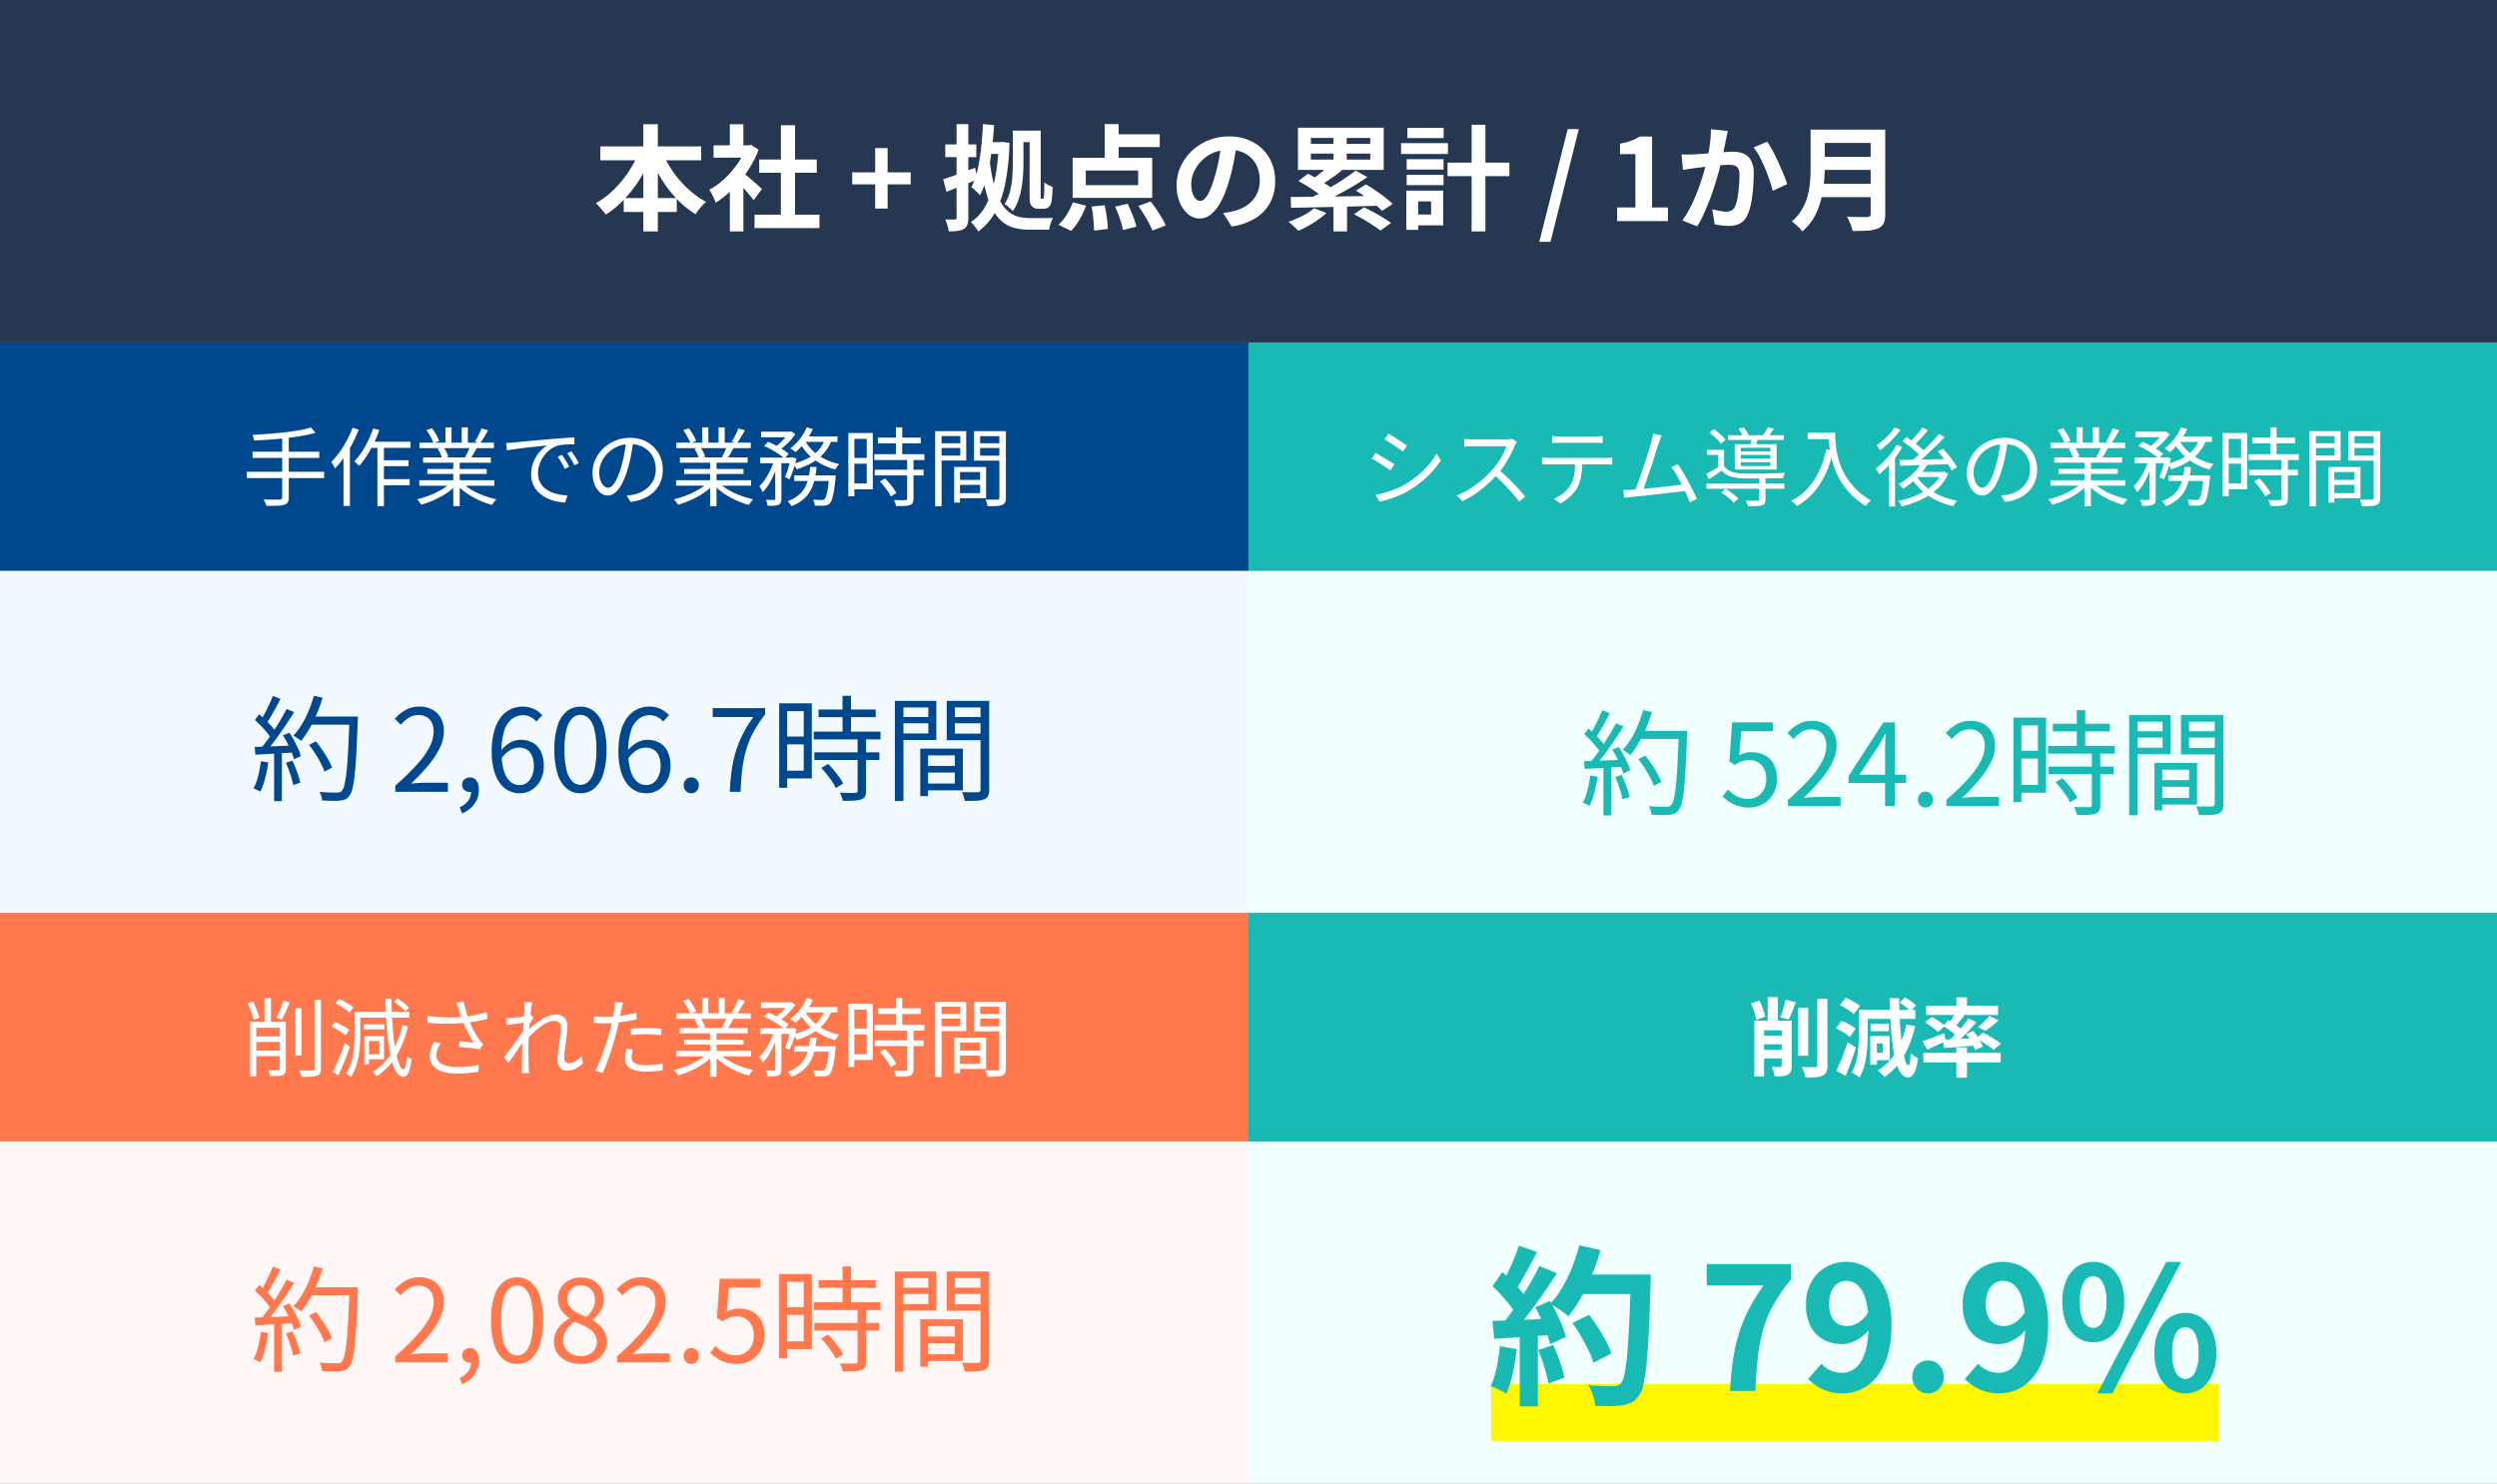 <svg xmlns="http://www.w3.org/2000/svg" width="350" height="208" viewBox="0 0 350 208">
  <rect x="0" y="0" width="350" height="208" fill="#808080" stroke="none"/>
  <g id="グループ_765" data-name="グループ 765" transform="translate(-20 -11727)">
    <path id="パス_4485" data-name="パス 4485" d="M0,0H175V48H0Z" transform="translate(20 11807)" fill="#f2f9ff"/>
    <path id="パス_4480" data-name="パス 4480" d="M0,0H175V48H0Z" transform="translate(195 11807)" fill="#f1fffe"/>
    <path id="パス_4486" data-name="パス 4486" d="M0,0H175V48H0Z" transform="translate(20 11887)" fill="#fef7f5"/>
    <path id="パス_4478" data-name="パス 4478" d="M0,0H175V48H0Z" transform="translate(195 11887)" fill="#f1fffe"/>
    <path id="パス_4487" data-name="パス 4487" d="M0,0H175V32H0Z" transform="translate(20 11775)" fill="#00488e"/>
    <path id="パス_4488" data-name="パス 4488" d="M0,0H175V32H0Z" transform="translate(195 11775)" fill="#1abab4"/>
    <path id="パス_4489" data-name="パス 4489" d="M0,0H175V32H0Z" transform="translate(20 11855)" fill="#ff784e"/>
    <path id="パス_4479" data-name="パス 4479" d="M0,0H175V32H0Z" transform="translate(195 11855)" fill="#1abab4"/>
    <g id="パス_4495" data-name="パス 4495" transform="translate(20 11727)" fill="#253751">
      <path d="M 349.5 47.5 L 0.5 47.5 L 0.5 0.5 L 349.5 0.5 L 349.5 47.5 Z" stroke="none"/>
      <path d="M 1 1 L 1 47 L 349 47 L 349 1 L 1 1 M 0 0 L 350 0 L 350 48 L 0 48 L 0 0 Z" stroke="none" fill="#253751"/>
    </g>
    <path id="パス_4490" data-name="パス 4490" d="M3.612-9.216q.264.144.624.372t.744.48q.384.252.714.474t.522.366l-.564.816q-.216-.156-.54-.384t-.7-.474q-.372-.246-.726-.468t-.618-.378Zm-1.8,8.58q.66-.12,1.356-.318t1.38-.468A9.526,9.526,0,0,0,5.832-2.04,13.963,13.963,0,0,0,7.68-3.312,12.326,12.326,0,0,0,9.216-4.8,10.379,10.379,0,0,0,10.38-6.432l.576.984A12.363,12.363,0,0,1,8.982-3.12,15.113,15.113,0,0,1,6.348-1.152,11.668,11.668,0,0,1,5.022-.51q-.714.294-1.4.51T2.364.336ZM1.8-6.516q.264.132.636.354t.756.456q.384.234.72.45t.528.36l-.552.84q-.228-.168-.558-.39t-.7-.456q-.372-.234-.732-.45T1.272-5.7ZM21.6-8.028a1.615,1.615,0,0,0-.15.234q-.09.162-.15.294a13.128,13.128,0,0,1-.6,1.3q-.372.714-.828,1.41a10.625,10.625,0,0,1-.96,1.26A17.094,17.094,0,0,1,17.46-2.082,17.653,17.653,0,0,1,15.792-.774,11.81,11.81,0,0,1,13.968.264L13.2-.54a10.944,10.944,0,0,0,1.866-.954,14.512,14.512,0,0,0,1.68-1.248,15.152,15.152,0,0,0,1.4-1.362,11.818,11.818,0,0,0,.81-1.05,11.459,11.459,0,0,0,.72-1.188,6.09,6.09,0,0,0,.462-1.1h-4.68q-.2,0-.462.012l-.468.024q-.21.012-.282.024V-8.472q.084.012.306.03t.474.03q.252.012.432.012h4.632a5.287,5.287,0,0,0,.534-.024,1.588,1.588,0,0,0,.366-.072ZM19.068-4.164q.492.408,1.014.9T21.108-2.25q.5.522.936,1t.744.858l-.84.72q-.42-.576-1.008-1.242T19.7-2.25q-.654-.666-1.314-1.23ZM26.58-8.88l.522.048q.27.024.558.024h4.86q.252,0,.558-.018t.558-.054v1q-.264-.024-.558-.03T32.52-7.92H27.672q-.288,0-.576.006t-.516.03ZM25.14-5.868q.252.024.51.042t.534.018h7.86q.192,0,.456-.012a4.055,4.055,0,0,0,.48-.048v1q-.192-.012-.45-.018T34.044-4.9H25.656q-.264,0-.516.024Zm5.652.492a12.247,12.247,0,0,1-.162,2.07,5.576,5.576,0,0,1-.558,1.686,3.978,3.978,0,0,1-.582.81,7.09,7.09,0,0,1-.816.762,5.693,5.693,0,0,1-.966.624l-.888-.66a5.34,5.34,0,0,0,1.308-.78,4.2,4.2,0,0,0,.96-1.056,3.942,3.942,0,0,0,.576-1.59,13.677,13.677,0,0,0,.12-1.866ZM41.9-8.952q-.084.228-.186.48t-.222.636q-.108.3-.276.84T40.842-5.8q-.21.654-.444,1.35T39.936-3.1q-.228.66-.414,1.182T39.2-1.08l-1.092.036q.156-.36.36-.912t.444-1.236q.24-.684.474-1.4t.45-1.386q.216-.672.378-1.212t.258-.852q.108-.42.156-.666t.072-.486Zm2.28,4.02q.324.468.7,1.1t.756,1.338q.378.7.7,1.338t.51,1.1L45.84.408q-.18-.492-.48-1.158t-.654-1.374q-.354-.708-.726-1.344a10.093,10.093,0,0,0-.7-1.056Zm-6.54,3.6q.432-.024,1.05-.078l1.338-.12q.72-.066,1.47-.15l1.458-.162q.708-.078,1.3-.156t.972-.126l.264.924q-.408.06-1.032.132t-1.35.15q-.726.078-1.5.168L40.1-.576q-.732.084-1.356.144t-1.044.1q-.228.024-.48.06L36.708-.2l-.18-1.116q.276.012.57.006T37.644-1.332ZM48.192-2.2H59.1v.72H48.192ZM51.2-8.988h7.824v.66H51.2ZM55.6-3.024h.864V0a1.231,1.231,0,0,1-.1.54.618.618,0,0,1-.384.288,2.814,2.814,0,0,1-.762.114Q54.744.96,54,.96a1.5,1.5,0,0,0-.114-.39Q53.8.36,53.7.18q.384.012.72.018T55,.2q.246-.006.342-.006a.38.38,0,0,0,.2-.054.193.193,0,0,0,.048-.15ZM50.256-.948l.612-.528q.324.192.666.432t.648.492a3.684,3.684,0,0,1,.486.468l-.66.576a3.17,3.17,0,0,0-.462-.486q-.294-.258-.63-.51A7.343,7.343,0,0,0,50.256-.948ZM48.6-9.348l.612-.492q.3.2.618.462t.594.528a3.426,3.426,0,0,1,.432.5l-.636.564A3.615,3.615,0,0,0,49.8-8.3q-.264-.276-.576-.552A6.7,6.7,0,0,0,48.6-9.348ZM52.68-9.9l.732-.18a4.876,4.876,0,0,1,.42.576,2.746,2.746,0,0,1,.288.576l-.78.216a3.886,3.886,0,0,0-.27-.576A5.554,5.554,0,0,0,52.68-9.9ZM53-6.228V-5.7h4.152v-.528Zm0,1.02v.54h4.152v-.54Zm0-2.028v.528h4.152v-.528Zm-.84-.492h5.868v3.552H52.164Zm-1.5.78v2.58h-.828v-1.86H48.252v-.72Zm3.924-1.8.9.084-.234.654q-.114.318-.21.546l-.72-.108q.084-.264.156-.6T54.588-8.748ZM56.8-10.1l.852.192q-.216.324-.438.624t-.426.528l-.708-.18q.18-.252.39-.582A5.586,5.586,0,0,0,56.8-10.1ZM50.664-4.668a2.138,2.138,0,0,0,1,.768,4.351,4.351,0,0,0,1.47.276q.42.012,1.008.018t1.272,0q.684-.006,1.374-.018T58.1-3.66q.618-.024,1.086-.048-.06.132-.138.348a1.973,1.973,0,0,0-.1.384q-.552.024-1.32.036t-1.6.018q-.834.006-1.59,0T53.148-2.94a5.319,5.319,0,0,1-1.632-.288,2.8,2.8,0,0,1-1.164-.8q-.432.3-.888.6t-.936.612l-.348-.756q.42-.216.912-.5t.96-.588Zm11.712-4.68h3.4v.912h-3.4Zm2.94,0h.912q0,.528.048,1.248a12.906,12.906,0,0,0,.2,1.542,10.968,10.968,0,0,0,.48,1.71,9.441,9.441,0,0,0,.876,1.77,9.6,9.6,0,0,0,1.386,1.71A10.089,10.089,0,0,0,71.244.156q-.1.084-.246.222a3.107,3.107,0,0,0-.276.288q-.126.15-.21.258A10.422,10.422,0,0,1,68.454-.69a9.891,9.891,0,0,1-1.428-1.842,10.9,10.9,0,0,1-.912-1.926A12.922,12.922,0,0,1,65.6-6.33a14.171,14.171,0,0,1-.228-1.686Q65.316-8.8,65.316-9.348ZM64.968-7l1.02.18a16.766,16.766,0,0,1-1.122,3.288A10.882,10.882,0,0,1,63.2-.954a9.346,9.346,0,0,1-2.31,1.89,1.623,1.623,0,0,0-.222-.228q-.15-.132-.312-.27T60.072.216a8.372,8.372,0,0,0,3.18-2.862A12.756,12.756,0,0,0,64.968-7Zm13.4,1.8.828.252A7.66,7.66,0,0,1,78.24-3.6a11.879,11.879,0,0,1-1.2,1.176,10.692,10.692,0,0,1-1.3.948,1.907,1.907,0,0,0-.168-.222q-.108-.126-.228-.258a1.614,1.614,0,0,0-.216-.2,9.474,9.474,0,0,0,1.842-1.308A6.627,6.627,0,0,0,78.372-5.2Zm.072-4.884.8.408q-.456.54-.978,1.11t-.966.978l-.648-.372q.3-.288.63-.66t.642-.756A7.365,7.365,0,0,0,78.444-10.08Zm2.328.912.816.444q-.6.648-1.326,1.35T78.8-6.018q-.738.654-1.4,1.134l-.612-.4q.492-.372,1.032-.852t1.074-1q.534-.522,1.02-1.044T80.772-9.168Zm-5.1,1.032.552-.588q.444.3.942.66t.93.726a5.22,5.22,0,0,1,.684.678l-.564.648a9.126,9.126,0,0,0-.684-.684q-.42-.384-.906-.762T75.672-8.136ZM80.616-6.72l.708-.372q.384.384.768.852t.714.924a5.629,5.629,0,0,1,.51.828l-.756.444a5.5,5.5,0,0,0-.486-.834q-.318-.462-.7-.948T80.616-6.72Zm-5.352,1.2q.864-.012,2.01-.036l2.448-.054q1.3-.03,2.6-.066l-.036.744q-1.248.036-2.508.084t-2.4.084q-1.14.036-2.028.06Zm2.328,2.2a6.4,6.4,0,0,0,1.386,1.578A8.486,8.486,0,0,0,80.946-.534,10.6,10.6,0,0,0,83.328.2a2.588,2.588,0,0,0-.2.234q-.108.138-.2.276a2.631,2.631,0,0,0-.15.258A10.889,10.889,0,0,1,80.352.108,8.943,8.943,0,0,1,78.336-1.26,7.6,7.6,0,0,1,76.86-3.072Zm.276-.528h3.576v.72h-4.2Zm3.288,0h.18l.156-.036.576.276a6.158,6.158,0,0,1-1.1,1.722A7.932,7.932,0,0,1,79.41-.576a10.245,10.245,0,0,1-1.854.948A14.693,14.693,0,0,1,75.54,1a2.694,2.694,0,0,0-.192-.4A2.568,2.568,0,0,0,75.1.216a13.138,13.138,0,0,0,1.89-.528,10.127,10.127,0,0,0,1.746-.822,7,7,0,0,0,1.446-1.134,4.861,4.861,0,0,0,.978-1.44Zm-6.3-3.78.8.288a12.663,12.663,0,0,1-.942,1.422A15.757,15.757,0,0,1,73.59-4.6a12.931,12.931,0,0,1-1.182,1.1q-.048-.1-.138-.246t-.192-.306a1.527,1.527,0,0,0-.186-.24,11.759,11.759,0,0,0,1.1-.954A11.328,11.328,0,0,0,74.016-6.39,10.947,10.947,0,0,0,74.856-7.632Zm-.288-2.448.816.324a11.353,11.353,0,0,1-.822,1.02,13,13,0,0,1-1,1,12.584,12.584,0,0,1-1.038.84,1.455,1.455,0,0,0-.138-.216L72.2-7.362a2.005,2.005,0,0,0-.168-.2,10.66,10.66,0,0,0,.954-.75,11.844,11.844,0,0,0,.906-.882A5.189,5.189,0,0,0,74.568-10.08Zm-.8,4.68.732-.744.12.06V1h-.852ZM90.408-8.2q-.12.936-.306,1.956a18.327,18.327,0,0,1-.474,1.98,11.092,11.092,0,0,1-.8,2.064,4.1,4.1,0,0,1-.942,1.248,1.63,1.63,0,0,1-1.056.42,1.64,1.64,0,0,1-1.02-.384,2.745,2.745,0,0,1-.8-1.11,4.307,4.307,0,0,1-.312-1.71,4.407,4.407,0,0,1,.4-1.86,5.007,5.007,0,0,1,1.116-1.554A5.388,5.388,0,0,1,87.888-8.22a5.328,5.328,0,0,1,2.052-.4,4.959,4.959,0,0,1,1.9.348,4.32,4.32,0,0,1,1.446.954,4.244,4.244,0,0,1,.924,1.4,4.5,4.5,0,0,1,.324,1.71A4.491,4.491,0,0,1,94-1.98,4.161,4.161,0,0,1,92.466-.42a6.329,6.329,0,0,1-2.43.792l-.564-.888q.288-.036.552-.072t.48-.084a4.751,4.751,0,0,0,1.122-.414,3.841,3.841,0,0,0,.978-.72,3.322,3.322,0,0,0,.69-1.044,3.51,3.51,0,0,0,.258-1.386,3.794,3.794,0,0,0-.24-1.362,3.21,3.21,0,0,0-.708-1.11,3.343,3.343,0,0,0-1.14-.756,4.015,4.015,0,0,0-1.536-.276,4.285,4.285,0,0,0-1.782.36,4.308,4.308,0,0,0-1.356.942,4.324,4.324,0,0,0-.858,1.272,3.371,3.371,0,0,0-.3,1.35,3.324,3.324,0,0,0,.2,1.242,1.743,1.743,0,0,0,.48.714.891.891,0,0,0,.558.228.877.877,0,0,0,.588-.282,3.243,3.243,0,0,0,.612-.912,10.563,10.563,0,0,0,.612-1.638A17.612,17.612,0,0,0,89.13-6.3q.186-.972.27-1.908Zm6,5.52H106.92v.768H96.408Zm.036-5.268h10.428v.768H96.444Zm.492,2.064h9.5v.744h-9.5Zm.6,1.62h8.316v.7H97.536Zm3.636-1.272h.9V.96h-.9Zm-1.1-4.56h.852v2.52h-.852Zm2.28,0h.864V-7.62h-.864Zm-1.464,7.728.72.336A7.283,7.283,0,0,1,100.236-.87,11.791,11.791,0,0,1,98.5.09a13.11,13.11,0,0,1-1.824.666A1.781,1.781,0,0,0,96.51.5q-.1-.138-.21-.276A1.274,1.274,0,0,0,96.084,0a12.57,12.57,0,0,0,1.8-.564,12.013,12.013,0,0,0,1.7-.828A6.508,6.508,0,0,0,100.884-2.364Zm1.464-.024a5.982,5.982,0,0,0,.93.768,9.041,9.041,0,0,0,1.2.684,12.053,12.053,0,0,0,1.35.546,14.328,14.328,0,0,0,1.38.39q-.1.1-.21.234t-.222.288a2.021,2.021,0,0,0-.168.27,12.688,12.688,0,0,1-1.386-.48,11.791,11.791,0,0,1-1.356-.66,10.172,10.172,0,0,1-1.224-.816,7.136,7.136,0,0,1-.99-.924Zm2.784-7.548.924.252q-.264.48-.564.978t-.552.858l-.732-.252q.168-.252.342-.576t.33-.66Q105.036-9.672,105.132-9.936ZM103.524-7.4l.924.24q-.216.4-.444.786t-.432.69l-.744-.228q.18-.324.378-.744T103.524-7.4ZM97.416-9.7l.768-.264a7.821,7.821,0,0,1,.606.9,5.354,5.354,0,0,1,.426.876l-.816.312A5.343,5.343,0,0,0,98-8.76,9.206,9.206,0,0,0,97.416-9.7Zm1.572,2.6.852-.156a5.231,5.231,0,0,1,.39.654,3.3,3.3,0,0,1,.258.642l-.888.18a4.3,4.3,0,0,0-.246-.642A5.61,5.61,0,0,0,98.988-7.092Zm9.336-2.388h4.092v.78h-4.092Zm4.644,6.132h5.2v.78h-5.2Zm-4.776-2.508H112.7v.8h-4.512Zm2.112.324h.864V-.084a1.394,1.394,0,0,1-.084.534.643.643,0,0,1-.324.318,1.869,1.869,0,0,1-.594.12q-.366.024-.918.024a2.666,2.666,0,0,0-.1-.414,2.54,2.54,0,0,0-.174-.426q.4.012.714.018a4.072,4.072,0,0,0,.426-.006.285.285,0,0,0,.15-.048A.168.168,0,0,0,110.3-.1Zm7.56,2.184h.912l-.006.144q-.006.144-.018.252-.108,1.116-.234,1.83a8.2,8.2,0,0,1-.258,1.11,1.474,1.474,0,0,1-.312.576.883.883,0,0,1-.33.234,1.654,1.654,0,0,1-.426.09q-.2.012-.564.012t-.78-.024a2.312,2.312,0,0,0-.072-.426,1.547,1.547,0,0,0-.168-.414q.4.036.72.048T116.8.1a1,1,0,0,0,.246-.024.444.444,0,0,0,.174-.1,1.455,1.455,0,0,0,.24-.48,6.168,6.168,0,0,0,.222-1.008q.1-.66.186-1.7ZM115.2-4.536h.9a13.679,13.679,0,0,1-.27,1.728,6.068,6.068,0,0,1-.564,1.536A4.479,4.479,0,0,1,114.24,0a5.612,5.612,0,0,1-1.668.96,2.157,2.157,0,0,0-.228-.366,1.918,1.918,0,0,0-.3-.33,5.079,5.079,0,0,0,1.524-.846,3.822,3.822,0,0,0,.918-1.116,5.132,5.132,0,0,0,.486-1.338A12.511,12.511,0,0,0,115.2-4.536Zm-6.456-2.94.564-.588a10.008,10.008,0,0,1,1.062.5q.546.294,1.032.6a5.5,5.5,0,0,1,.786.582l-.6.66a6.039,6.039,0,0,0-.762-.6q-.474-.324-1.02-.63A10.367,10.367,0,0,0,108.744-7.476Zm3.72,1.62h.132l.132-.048.564.192q-.192.756-.45,1.554a8.8,8.8,0,0,1-.546,1.35l-.624-.312a8.525,8.525,0,0,0,.444-1.206q.216-.726.348-1.374Zm4.812-2.6.936.156a5.681,5.681,0,0,1-1.122,1.872,6.752,6.752,0,0,1-1.668,1.32,10.9,10.9,0,0,1-2.094.9,2.83,2.83,0,0,0-.144-.246,2.943,2.943,0,0,0-.21-.288,1.932,1.932,0,0,0-.21-.222,9.462,9.462,0,0,0,2.01-.738,5.631,5.631,0,0,0,1.548-1.14A4.282,4.282,0,0,0,117.276-8.46Zm-2.556-1.632.852.24a7.845,7.845,0,0,1-.672,1.23,11.362,11.362,0,0,1-.84,1.11,7.959,7.959,0,0,1-.9.9q-.084-.072-.216-.174t-.276-.2q-.144-.1-.252-.156a7.111,7.111,0,0,0,1.32-1.3A7.174,7.174,0,0,0,114.72-10.092ZM114.5-8.2a5.832,5.832,0,0,0,1.14,1.44,6.858,6.858,0,0,0,1.638,1.122,8.394,8.394,0,0,0,2.01.69q-.1.1-.21.228a2.789,2.789,0,0,0-.21.276q-.1.144-.168.264a8.991,8.991,0,0,1-2.04-.834,7.774,7.774,0,0,1-1.692-1.278,6.831,6.831,0,0,1-1.224-1.656ZM110.184-5.6l.612.228a13.059,13.059,0,0,1-.57,1.632,12.891,12.891,0,0,1-.78,1.56A5.708,5.708,0,0,1,108.54-1a3.728,3.728,0,0,0-.21-.426,4.556,4.556,0,0,0-.258-.414,5.5,5.5,0,0,0,.852-1.026,10.116,10.116,0,0,0,.738-1.332A9.189,9.189,0,0,0,110.184-5.6Zm4.272-3.216h4.572v.768h-4.956ZM112.2-9.48h.2l.144-.036.588.372a7.69,7.69,0,0,1-.66.834,9.675,9.675,0,0,1-.816.8,8.616,8.616,0,0,1-.84.654,3.171,3.171,0,0,0-.3-.234,3.408,3.408,0,0,0-.312-.2,6.9,6.9,0,0,0,.762-.612,9.3,9.3,0,0,0,.708-.726,5.305,5.305,0,0,0,.522-.69Zm12.492.828H130.7v.8h-6.012Zm-.5,2.328h7.02v.816h-7.02Zm.06,2.172h6.84v.8h-6.84Zm2.964-5.94h.888V-5.82h-.888ZM128.8-5.64h.888V-.108a1.323,1.323,0,0,1-.108.594.644.644,0,0,1-.384.306,2.575,2.575,0,0,1-.756.132q-.468.024-1.2.024a2.071,2.071,0,0,0-.114-.426A3.377,3.377,0,0,0,126.936.1q.552.012,1.008.018t.6-.006a.3.3,0,0,0,.2-.048.236.236,0,0,0,.054-.18ZM124.98-2.508l.72-.42q.3.3.612.672t.57.732a3.758,3.758,0,0,1,.39.66L126.5-.4a4.389,4.389,0,0,0-.378-.666q-.246-.366-.546-.744T124.98-2.508Zm-4-6.792h3v7.9h-3V-2.22h2.148V-8.472h-2.148Zm.036,3.492h2.508v.816H121.02ZM120.552-9.3h.84V-.42h-.84Zm15.264,6.576h3.636v.7h-3.636Zm-.048-1.812h4.092v4.38h-4.092V-.864h3.252V-3.828h-3.252Zm-.384,0h.816V.456h-.816Zm-2.22-3.324H136.5v.66h-3.336Zm5.532,0H142.1v.66H138.7Zm3.024-1.7h.912V-.228a1.565,1.565,0,0,1-.114.66.732.732,0,0,1-.414.36,2.4,2.4,0,0,1-.786.144q-.5.024-1.242.024-.024-.132-.072-.3T139.89.324q-.066-.168-.126-.288.36.012.7.012h.978a.342.342,0,0,0,.216-.072.3.3,0,0,0,.06-.216Zm-8.484,0h3.84v4.116h-3.84v-.684h3V-8.868h-3Zm8.94,0v.7H139.02V-6.12h3.156v.7h-4.008v-4.14Zm-9.456,0h.9V.972h-.9Z" transform="translate(211 11797)" fill="#fff"/>
    <path id="パス_4491" data-name="パス 4491" d="M9.576-10.068l.66.732a16.925,16.925,0,0,1-1.842.426q-1.038.186-2.2.318T3.87-8.376q-1.17.084-2.262.12a3.172,3.172,0,0,0-.09-.4,3.447,3.447,0,0,0-.126-.378Q2.46-9.1,3.612-9.18t2.256-.21q1.1-.126,2.058-.294A13.581,13.581,0,0,0,9.576-10.068ZM1.4-6.672h9.348v.864H1.4ZM.6-3.864H11.436v.888H.6Zm4.956-4.92H6.48V-.3a1.346,1.346,0,0,1-.15.714.863.863,0,0,1-.486.342A4.02,4.02,0,0,1,4.89.894q-.606.03-1.554.018Q3.3.78,3.24.618T3.1.294a2.261,2.261,0,0,0-.15-.27q.5.012.96.012H5.184a.492.492,0,0,0,.288-.084A.318.318,0,0,0,5.556-.3Zm12.288.708h5.7v.864h-6.12Zm1.5,2.6h3.924v.828H19.344Zm0,2.652h4.08v.852h-4.08ZM18.9-7.788h.912V.948H18.9Zm-.588-2.148.864.228a17.578,17.578,0,0,1-.786,1.866,17.208,17.208,0,0,1-.966,1.722,11.639,11.639,0,0,1-1.068,1.428q-.072-.072-.2-.192t-.264-.24a1.96,1.96,0,0,0-.234-.18,9.312,9.312,0,0,0,1.032-1.308,13.912,13.912,0,0,0,.906-1.6A15.275,15.275,0,0,0,18.312-9.936Zm-2.892-.1.864.264a18.245,18.245,0,0,1-.912,2.01,17.122,17.122,0,0,1-1.14,1.872A13.022,13.022,0,0,1,12.96-4.332q-.048-.108-.144-.282t-.2-.354a1.709,1.709,0,0,0-.186-.276A10.348,10.348,0,0,0,13.584-6.6,14.942,14.942,0,0,0,14.61-8.25,14.411,14.411,0,0,0,15.42-10.032ZM14.148-6.948l.888-.9.012.024V.936h-.9Zm10.62,4.272H35.28v.768H24.768ZM24.8-7.944H35.232v.768H24.8ZM25.3-5.88h9.5v.744H25.3Zm.6,1.62h8.316v.7H25.9Zm3.636-1.272h.9V.96h-.9Zm-1.1-4.56h.852v2.52h-.852Zm2.28,0h.864V-7.62h-.864ZM29.244-2.364l.72.336A7.283,7.283,0,0,1,28.6-.87a11.791,11.791,0,0,1-1.74.96,13.11,13.11,0,0,1-1.824.666A1.781,1.781,0,0,0,24.87.5q-.1-.138-.21-.276A1.274,1.274,0,0,0,24.444,0a12.57,12.57,0,0,0,1.8-.564,12.013,12.013,0,0,0,1.7-.828A6.507,6.507,0,0,0,29.244-2.364Zm1.464-.024a5.981,5.981,0,0,0,.93.768,9.041,9.041,0,0,0,1.2.684,12.052,12.052,0,0,0,1.35.546,14.329,14.329,0,0,0,1.38.39q-.1.1-.21.234t-.222.288a2.02,2.02,0,0,0-.168.27,12.689,12.689,0,0,1-1.386-.48,11.792,11.792,0,0,1-1.356-.66A10.172,10.172,0,0,1,31-1.164a7.135,7.135,0,0,1-.99-.924Zm2.784-7.548.924.252q-.264.48-.564.978t-.552.858L32.568-8.1q.168-.252.342-.576t.33-.66Q33.4-9.672,33.492-9.936ZM31.884-7.4l.924.24q-.216.4-.444.786t-.432.69l-.744-.228q.18-.324.378-.744T31.884-7.4ZM25.776-9.7l.768-.264a7.821,7.821,0,0,1,.606.9,5.354,5.354,0,0,1,.426.876l-.816.312a5.342,5.342,0,0,0-.4-.888A9.2,9.2,0,0,0,25.776-9.7Zm1.572,2.6.852-.156a5.232,5.232,0,0,1,.39.654,3.3,3.3,0,0,1,.258.642l-.888.18a4.3,4.3,0,0,0-.246-.642A5.61,5.61,0,0,0,27.348-7.092Zm9.6-.8q.336-.012.618-.03l.45-.03q.288-.036.834-.09t1.254-.12q.708-.066,1.524-.138l1.644-.144q.66-.06,1.248-.1t1.092-.072q.5-.03.9-.042v.96q-.336,0-.768.012t-.852.048a3.532,3.532,0,0,0-.732.132,3.5,3.5,0,0,0-1.146.618,4.283,4.283,0,0,0-.87.954A4.5,4.5,0,0,0,41.6-4.824a3.624,3.624,0,0,0-.186,1.116,2.89,2.89,0,0,0,.24,1.218,2.581,2.581,0,0,0,.654.882,3.6,3.6,0,0,0,.942.588,5.377,5.377,0,0,0,1.122.342,7.022,7.022,0,0,0,1.182.126l-.348,1A6.75,6.75,0,0,1,43.86.258,6.012,6.012,0,0,1,42.576-.21a4.322,4.322,0,0,1-1.092-.774,3.47,3.47,0,0,1-.756-1.092A3.5,3.5,0,0,1,40.452-3.5a4.493,4.493,0,0,1,.33-1.734,5.133,5.133,0,0,1,.846-1.4A4.31,4.31,0,0,1,42.7-7.56q-.384.048-.954.108l-1.218.126q-.648.066-1.3.15T38-7.014q-.564.078-.948.162Zm7.836,1.668q.132.192.318.486t.366.6a5.41,5.41,0,0,1,.3.582l-.612.288q-.2-.444-.456-.882a8.329,8.329,0,0,0-.528-.81Zm1.308-.5q.144.192.336.48t.378.594q.186.306.33.582l-.624.3q-.216-.444-.474-.876t-.534-.8ZM54.768-8.2q-.12.936-.306,1.956a18.326,18.326,0,0,1-.474,1.98,11.093,11.093,0,0,1-.8,2.064,4.1,4.1,0,0,1-.942,1.248,1.63,1.63,0,0,1-1.056.42,1.64,1.64,0,0,1-1.02-.384,2.745,2.745,0,0,1-.8-1.11,4.307,4.307,0,0,1-.312-1.71,4.407,4.407,0,0,1,.4-1.86,5.007,5.007,0,0,1,1.116-1.554A5.388,5.388,0,0,1,52.248-8.22a5.328,5.328,0,0,1,2.052-.4,4.959,4.959,0,0,1,1.9.348,4.32,4.32,0,0,1,1.446.954,4.245,4.245,0,0,1,.924,1.4A4.5,4.5,0,0,1,58.9-4.2a4.491,4.491,0,0,1-.534,2.22A4.161,4.161,0,0,1,56.826-.42,6.329,6.329,0,0,1,54.4.372l-.564-.888q.288-.036.552-.072t.48-.084a4.751,4.751,0,0,0,1.122-.414,3.841,3.841,0,0,0,.978-.72,3.322,3.322,0,0,0,.69-1.044,3.51,3.51,0,0,0,.258-1.386,3.794,3.794,0,0,0-.24-1.362,3.21,3.21,0,0,0-.708-1.11,3.343,3.343,0,0,0-1.14-.756,4.015,4.015,0,0,0-1.536-.276,4.285,4.285,0,0,0-1.782.36,4.307,4.307,0,0,0-1.356.942,4.324,4.324,0,0,0-.858,1.272,3.371,3.371,0,0,0-.3,1.35,3.324,3.324,0,0,0,.2,1.242,1.743,1.743,0,0,0,.48.714.891.891,0,0,0,.558.228.877.877,0,0,0,.588-.282,3.243,3.243,0,0,0,.612-.912,10.562,10.562,0,0,0,.612-1.638A17.613,17.613,0,0,0,53.49-6.3q.186-.972.27-1.908Zm6,5.52H71.28v.768H60.768ZM60.8-7.944H71.232v.768H60.8ZM61.3-5.88h9.5v.744H61.3Zm.6,1.62h8.316v.7H61.9Zm3.636-1.272h.9V.96h-.9Zm-1.1-4.56h.852v2.52h-.852Zm2.28,0h.864V-7.62h-.864ZM65.244-2.364l.72.336A7.283,7.283,0,0,1,64.6-.87a11.791,11.791,0,0,1-1.74.96,13.11,13.11,0,0,1-1.824.666A1.781,1.781,0,0,0,60.87.5q-.1-.138-.21-.276A1.274,1.274,0,0,0,60.444,0a12.57,12.57,0,0,0,1.8-.564,12.013,12.013,0,0,0,1.7-.828A6.508,6.508,0,0,0,65.244-2.364Zm1.464-.024a5.982,5.982,0,0,0,.93.768,9.041,9.041,0,0,0,1.2.684,12.053,12.053,0,0,0,1.35.546,14.328,14.328,0,0,0,1.38.39q-.1.1-.21.234t-.222.288a2.021,2.021,0,0,0-.168.27,12.688,12.688,0,0,1-1.386-.48,11.791,11.791,0,0,1-1.356-.66A10.172,10.172,0,0,1,67-1.164a7.136,7.136,0,0,1-.99-.924Zm2.784-7.548.924.252q-.264.48-.564.978t-.552.858L68.568-8.1q.168-.252.342-.576t.33-.66Q69.4-9.672,69.492-9.936ZM67.884-7.4l.924.24q-.216.4-.444.786t-.432.69l-.744-.228q.18-.324.378-.744T67.884-7.4ZM61.776-9.7l.768-.264a7.821,7.821,0,0,1,.606.9,5.354,5.354,0,0,1,.426.876l-.816.312a5.342,5.342,0,0,0-.4-.888A9.2,9.2,0,0,0,61.776-9.7Zm1.572,2.6.852-.156a5.231,5.231,0,0,1,.39.654,3.3,3.3,0,0,1,.258.642l-.888.18a4.3,4.3,0,0,0-.246-.642A5.61,5.61,0,0,0,63.348-7.092ZM72.684-9.48h4.092v.78H72.684Zm4.644,6.132h5.2v.78h-5.2ZM72.552-5.856h4.512v.8H72.552Zm2.112.324h.864V-.084a1.394,1.394,0,0,1-.084.534.643.643,0,0,1-.324.318,1.869,1.869,0,0,1-.594.12q-.366.024-.918.024a2.666,2.666,0,0,0-.1-.414,2.54,2.54,0,0,0-.174-.426q.4.012.714.018a4.072,4.072,0,0,0,.426-.006.285.285,0,0,0,.15-.048A.168.168,0,0,0,74.664-.1Zm7.56,2.184h.912L83.13-3.2q-.006.144-.018.252Q83-1.836,82.878-1.122a8.2,8.2,0,0,1-.258,1.11,1.474,1.474,0,0,1-.312.576.883.883,0,0,1-.33.234,1.654,1.654,0,0,1-.426.09q-.2.012-.564.012t-.78-.024A2.312,2.312,0,0,0,80.136.45a1.547,1.547,0,0,0-.168-.414q.4.036.72.048T81.156.1A1,1,0,0,0,81.4.072a.444.444,0,0,0,.174-.1,1.455,1.455,0,0,0,.24-.48,6.168,6.168,0,0,0,.222-1.008q.1-.66.186-1.7ZM79.56-4.536h.9a13.679,13.679,0,0,1-.27,1.728,6.068,6.068,0,0,1-.564,1.536A4.479,4.479,0,0,1,78.6,0a5.612,5.612,0,0,1-1.668.96A2.157,2.157,0,0,0,76.7.594a1.918,1.918,0,0,0-.3-.33,5.079,5.079,0,0,0,1.524-.846A3.822,3.822,0,0,0,78.846-1.7a5.132,5.132,0,0,0,.486-1.338A12.511,12.511,0,0,0,79.56-4.536ZM73.1-7.476l.564-.588a10.008,10.008,0,0,1,1.062.5q.546.294,1.032.6a5.5,5.5,0,0,1,.786.582l-.6.66a6.039,6.039,0,0,0-.762-.6q-.474-.324-1.02-.63A10.367,10.367,0,0,0,73.1-7.476Zm3.72,1.62h.132l.132-.048.564.192q-.192.756-.45,1.554a8.8,8.8,0,0,1-.546,1.35l-.624-.312a8.525,8.525,0,0,0,.444-1.206q.216-.726.348-1.374Zm4.812-2.6.936.156A5.681,5.681,0,0,1,81.45-6.432a6.752,6.752,0,0,1-1.668,1.32,10.9,10.9,0,0,1-2.094.9,2.83,2.83,0,0,0-.144-.246,2.943,2.943,0,0,0-.21-.288,1.932,1.932,0,0,0-.21-.222,9.462,9.462,0,0,0,2.01-.738,5.631,5.631,0,0,0,1.548-1.14A4.282,4.282,0,0,0,81.636-8.46ZM79.08-10.092l.852.24a7.845,7.845,0,0,1-.672,1.23,11.362,11.362,0,0,1-.84,1.11,7.959,7.959,0,0,1-.9.9q-.084-.072-.216-.174t-.276-.2q-.144-.1-.252-.156a7.111,7.111,0,0,0,1.32-1.3A7.174,7.174,0,0,0,79.08-10.092Zm-.216,1.9A5.832,5.832,0,0,0,80-6.756a6.858,6.858,0,0,0,1.638,1.122,8.394,8.394,0,0,0,2.01.69q-.1.1-.21.228a2.789,2.789,0,0,0-.21.276q-.1.144-.168.264a8.991,8.991,0,0,1-2.04-.834,7.774,7.774,0,0,1-1.692-1.278,6.831,6.831,0,0,1-1.224-1.656ZM74.544-5.6l.612.228a13.059,13.059,0,0,1-.57,1.632,12.891,12.891,0,0,1-.78,1.56A5.708,5.708,0,0,1,72.9-1a3.728,3.728,0,0,0-.21-.426,4.556,4.556,0,0,0-.258-.414,5.5,5.5,0,0,0,.852-1.026,10.116,10.116,0,0,0,.738-1.332A9.189,9.189,0,0,0,74.544-5.6ZM78.816-8.82h4.572v.768H78.432ZM76.56-9.48h.2l.144-.036.588.372a7.69,7.69,0,0,1-.66.834,9.675,9.675,0,0,1-.816.8,8.616,8.616,0,0,1-.84.654,3.171,3.171,0,0,0-.3-.234,3.408,3.408,0,0,0-.312-.2A6.9,6.9,0,0,0,75.33-7.9a9.3,9.3,0,0,0,.708-.726,5.305,5.305,0,0,0,.522-.69Zm12.492.828h6.012v.8H89.052Zm-.5,2.328h7.02v.816h-7.02Zm.06,2.172h6.84v.8h-6.84Zm2.964-5.94h.888V-5.82h-.888ZM93.156-5.64h.888V-.108a1.323,1.323,0,0,1-.108.594.644.644,0,0,1-.384.306A2.575,2.575,0,0,1,92.8.924q-.468.024-1.2.024a2.071,2.071,0,0,0-.114-.426A3.377,3.377,0,0,0,91.3.1q.552.012,1.008.018t.6-.006A.3.3,0,0,0,93.1.06a.236.236,0,0,0,.054-.18ZM89.34-2.508l.72-.42q.3.3.612.672t.57.732a3.758,3.758,0,0,1,.39.66L90.864-.4a4.389,4.389,0,0,0-.378-.666q-.246-.366-.546-.744T89.34-2.508Zm-4-6.792h3v7.9h-3V-2.22h2.148V-8.472H85.344Zm.036,3.492h2.508v.816H85.38ZM84.912-9.3h.84V-.42h-.84Zm15.264,6.576h3.636v.7h-3.636Zm-.048-1.812h4.092v4.38h-4.092V-.864h3.252V-3.828h-3.252Zm-.384,0h.816V.456h-.816ZM97.524-7.86h3.336v.66H97.524Zm5.532,0h3.408v.66h-3.408Zm3.024-1.7h.912V-.228a1.565,1.565,0,0,1-.114.66.732.732,0,0,1-.414.36,2.4,2.4,0,0,1-.786.144q-.5.024-1.242.024-.024-.132-.072-.3T104.25.324q-.066-.168-.126-.288.36.012.7.012h.978a.342.342,0,0,0,.216-.072.3.3,0,0,0,.06-.216Zm-8.484,0h3.84v4.116H97.6v-.684h3V-8.868h-3Zm8.94,0v.7H103.38V-6.12h3.156v.7h-4.008v-4.14Zm-9.456,0h.9V.972h-.9Z" transform="translate(54 11797)" fill="#fff"/>
    <path id="パス_4492" data-name="パス 4492" d="M-96.688-6.576l.976-.5q.448.576.9,1.232t.808,1.3a8.809,8.809,0,0,1,.552,1.16l-1.072.56a7.2,7.2,0,0,0-.5-1.168q-.344-.656-.776-1.336T-96.688-6.576Zm.08-3.968h6.1v1.136h-6.1Zm5.6,0h1.168v.384a1.208,1.208,0,0,1-.016.224q-.1,2.72-.2,4.592t-.24,3.08a14.023,14.023,0,0,1-.312,1.88,2.379,2.379,0,0,1-.432.96,1.369,1.369,0,0,1-.56.48,2.691,2.691,0,0,1-.752.176,8.046,8.046,0,0,1-1.088.032q-.688-.016-1.408-.048A2.708,2.708,0,0,0-94.968.6a2.193,2.193,0,0,0-.264-.584q.8.064,1.48.08t.968.016a1.484,1.484,0,0,0,.416-.048.588.588,0,0,0,.288-.208A1.937,1.937,0,0,0-91.712-1a14.688,14.688,0,0,0,.288-1.832q.128-1.184.224-3.024t.192-4.432ZM-96-13.456l1.216.272a20.432,20.432,0,0,1-.808,2.264,18.293,18.293,0,0,1-1.032,2.072,12.73,12.73,0,0,1-1.168,1.7q-.128-.1-.32-.232t-.4-.272a3.772,3.772,0,0,0-.368-.216A8.976,8.976,0,0,0-97.7-9.432a14.456,14.456,0,0,0,.968-1.928A19.587,19.587,0,0,0-96-13.456Zm-5.76.016,1.072.416q-.288.576-.64,1.216t-.688,1.224q-.336.584-.656,1.032l-.832-.368q.3-.464.624-1.08t.624-1.264Q-101.952-12.912-101.76-13.44Zm1.936,1.824,1.056.448q-.56.912-1.24,1.912t-1.368,1.944q-.688.944-1.3,1.632l-.768-.4q.464-.544.96-1.232t.984-1.44q.488-.752.92-1.488T-99.824-11.616Zm-4.448,1.552.592-.8q.448.368.912.816t.848.888a5.5,5.5,0,0,1,.592.792l-.64.928a6.9,6.9,0,0,0-.6-.848q-.376-.464-.824-.928T-104.272-10.064Zm3.936,2.16.9-.384q.352.528.672,1.12t.568,1.152a6.316,6.316,0,0,1,.36,1.008l-.944.448a9.488,9.488,0,0,0-.368-1.024q-.24-.576-.544-1.184A12.663,12.663,0,0,0-100.336-7.9ZM-104.3-6.288q1.072-.032,2.576-.088t3.088-.136v.992q-1.52.1-2.976.176l-2.592.144Zm4.384,2.224.9-.3q.352.736.664,1.6a11.029,11.029,0,0,1,.44,1.488l-.992.336a10.97,10.97,0,0,0-.4-1.512Q-99.6-3.328-99.92-4.064Zm-3.5-.224,1.024.176a19.446,19.446,0,0,1-.448,2.232,9.717,9.717,0,0,1-.672,1.864,1.865,1.865,0,0,0-.28-.16l-.352-.168a2.9,2.9,0,0,0-.328-.136,6.86,6.86,0,0,0,.664-1.752A20.552,20.552,0,0,0-103.424-4.288Zm1.84-1.536h1.088V1.312h-1.088ZM-84.592,0V-.864A36.287,36.287,0,0,0-81.56-3.808,11.689,11.689,0,0,0-79.792-6.28a4.807,4.807,0,0,0,.576-2.152,2.955,2.955,0,0,0-.232-1.2,1.79,1.79,0,0,0-.712-.824,2.282,2.282,0,0,0-1.216-.3,2.479,2.479,0,0,0-1.336.384,4.412,4.412,0,0,0-1.1.976l-.848-.832a6.109,6.109,0,0,1,1.52-1.248,3.853,3.853,0,0,1,1.936-.464,3.672,3.672,0,0,1,1.816.424,2.982,2.982,0,0,1,1.184,1.2A3.729,3.729,0,0,1-77.776-8.5a5.381,5.381,0,0,1-.584,2.368,12.2,12.2,0,0,1-1.616,2.44,28.974,28.974,0,0,1-2.408,2.536q.464-.032.968-.072t.952-.04h3.248V0Zm9.376,3.04-.352-.864a2.942,2.942,0,0,0,1.184-.912,2.052,2.052,0,0,0,.416-1.312l-.16-1.312.72,1.072a.924.924,0,0,1-.344.248,1.066,1.066,0,0,1-.392.072A1.125,1.125,0,0,1-74.9-.24a.934.934,0,0,1-.32-.752.924.924,0,0,1,.328-.752,1.178,1.178,0,0,1,.776-.272,1.053,1.053,0,0,1,.9.456A2.116,2.116,0,0,1-72.88-.3a3.323,3.323,0,0,1-.632,2.016A4.054,4.054,0,0,1-75.216,3.04Zm7.7-2.832a2.959,2.959,0,0,1-1.928-.672A4.262,4.262,0,0,1-70.72-2.5,11.043,11.043,0,0,1-71.168-5.9a10.809,10.809,0,0,1,.448-3.384,4.151,4.151,0,0,1,1.272-1.992,3,3,0,0,1,1.928-.656,2.972,2.972,0,0,1,1.936.664A4.235,4.235,0,0,1-64.32-9.28,10.732,10.732,0,0,1-63.872-5.9,11.043,11.043,0,0,1-64.32-2.5,4.294,4.294,0,0,1-65.584-.464,2.95,2.95,0,0,1-67.52.208Zm0-1.184a1.6,1.6,0,0,0,1.176-.512A3.508,3.508,0,0,0-65.56-3.1,11.637,11.637,0,0,0-65.28-5.9,11.434,11.434,0,0,0-65.56-8.7a3.434,3.434,0,0,0-.784-1.584,1.612,1.612,0,0,0-1.176-.5,1.621,1.621,0,0,0-1.168.5A3.386,3.386,0,0,0-69.48-8.7,11.434,11.434,0,0,0-69.76-5.9,11.637,11.637,0,0,0-69.48-3.1a3.458,3.458,0,0,0,.792,1.608A1.608,1.608,0,0,0-67.52-.976ZM-58.608.208a4.487,4.487,0,0,1-1.936-.4,3.236,3.236,0,0,1-1.328-1.1,2.8,2.8,0,0,1-.48-1.616,3.155,3.155,0,0,1,.312-1.416,3.666,3.666,0,0,1,.808-1.088,5.192,5.192,0,0,1,1.024-.744v-.064A4.587,4.587,0,0,1-61.32-7.336a2.676,2.676,0,0,1-.472-1.592,2.836,2.836,0,0,1,.424-1.56,2.937,2.937,0,0,1,1.152-1.04,3.521,3.521,0,0,1,1.64-.376,3.507,3.507,0,0,1,1.728.4,2.779,2.779,0,0,1,1.1,1.088,3.229,3.229,0,0,1,.384,1.6,2.745,2.745,0,0,1-.248,1.152,4.294,4.294,0,0,1-.6.968,5.242,5.242,0,0,1-.7.712v.08a5.235,5.235,0,0,1,.96.7,3.189,3.189,0,0,1,.728.992,3.213,3.213,0,0,1,.28,1.4A2.731,2.731,0,0,1-55.4-1.288a3.115,3.115,0,0,1-1.28,1.1A4.368,4.368,0,0,1-58.608.208Zm.8-6.576a3.866,3.866,0,0,0,.9-1.128,2.712,2.712,0,0,0,.3-1.24,2.33,2.33,0,0,0-.232-1.056,1.827,1.827,0,0,0-.68-.744,1.982,1.982,0,0,0-1.072-.28,1.851,1.851,0,0,0-1.344.512,1.828,1.828,0,0,0-.528,1.376,1.8,1.8,0,0,0,.376,1.16,3.144,3.144,0,0,0,.984.8A12.086,12.086,0,0,0-57.808-6.368ZM-58.592-.88A2.6,2.6,0,0,0-57.4-1.136a1.934,1.934,0,0,0,.784-.7,1.892,1.892,0,0,0,.28-1.024,1.929,1.929,0,0,0-.256-1.016,2.64,2.64,0,0,0-.68-.744,5.253,5.253,0,0,0-.984-.576q-.56-.256-1.184-.5A3.9,3.9,0,0,0-60.6-4.568a2.682,2.682,0,0,0-.456,1.528,1.994,1.994,0,0,0,.32,1.1,2.174,2.174,0,0,0,.888.776A2.8,2.8,0,0,0-58.592-.88ZM-53.5,0V-.864a36.286,36.286,0,0,0,3.032-2.944A11.69,11.69,0,0,0-48.7-6.28a4.807,4.807,0,0,0,.576-2.152,2.955,2.955,0,0,0-.232-1.2,1.79,1.79,0,0,0-.712-.824,2.282,2.282,0,0,0-1.216-.3,2.479,2.479,0,0,0-1.336.384,4.412,4.412,0,0,0-1.1.976l-.848-.832a6.109,6.109,0,0,1,1.52-1.248,3.853,3.853,0,0,1,1.936-.464,3.672,3.672,0,0,1,1.816.424,2.982,2.982,0,0,1,1.184,1.2A3.729,3.729,0,0,1-46.688-8.5a5.381,5.381,0,0,1-.584,2.368,12.2,12.2,0,0,1-1.616,2.44A28.975,28.975,0,0,1-51.3-1.152q.464-.032.968-.072t.952-.04h3.248V0Zm10.4.208A1.016,1.016,0,0,1-43.848-.1,1.073,1.073,0,0,1-44.16-.9a1.087,1.087,0,0,1,.312-.816,1.029,1.029,0,0,1,.744-.3,1.029,1.029,0,0,1,.744.3,1.087,1.087,0,0,1,.312.816A1.073,1.073,0,0,1-42.36-.1,1.016,1.016,0,0,1-43.1.208Zm6.416,0A5.252,5.252,0,0,1-38.3-.016a4.756,4.756,0,0,1-1.216-.576,7.038,7.038,0,0,1-.936-.752l.736-.96a6.189,6.189,0,0,0,.744.632,3.6,3.6,0,0,0,.936.48,3.635,3.635,0,0,0,1.2.184,2.421,2.421,0,0,0,1.256-.336,2.418,2.418,0,0,0,.9-.96,3.061,3.061,0,0,0,.336-1.472A2.761,2.761,0,0,0-35-5.736a2.3,2.3,0,0,0-1.768-.712,2.659,2.659,0,0,0-1.008.176,5.612,5.612,0,0,0-.944.512l-.784-.5.384-5.472h5.7v1.248H-37.84l-.3,3.392a3.477,3.477,0,0,1,.808-.344,3.5,3.5,0,0,1,.952-.12,3.982,3.982,0,0,1,1.776.392,2.975,2.975,0,0,1,1.28,1.224,4.218,4.218,0,0,1,.48,2.128A4.071,4.071,0,0,1-33.4-1.632,3.744,3.744,0,0,1-34.832-.264,3.872,3.872,0,0,1-36.688.208Zm11.424-11.744h8.016v1.072h-8.016Zm-.672,3.1h9.36v1.088h-9.36Zm.08,2.9h9.12v1.072h-9.12Zm3.952-7.92h1.184v5.7H-21.9Zm2.112,5.936h1.184V-.144a1.764,1.764,0,0,1-.144.792.859.859,0,0,1-.512.408,3.434,3.434,0,0,1-1.008.176q-.624.032-1.6.032A2.761,2.761,0,0,0-22.024.7a4.5,4.5,0,0,0-.248-.568q.736.016,1.344.024t.8-.008A.406.406,0,0,0-19.864.08a.314.314,0,0,0,.072-.24ZM-24.88-3.344l.96-.56q.4.4.816.9t.76.976a5.01,5.01,0,0,1,.52.88l-1.024.624a5.852,5.852,0,0,0-.5-.888q-.328-.488-.728-.992T-24.88-3.344ZM-30.208-12.4h4V-1.872h-4V-2.96h2.864V-11.3h-2.864Zm.048,4.656h3.344v1.088H-30.16Zm-.624-4.656h1.12V-.56h-1.12Zm20.352,8.768h4.848V-2.7h-4.848ZM-10.5-6.048H-5.04v5.84H-10.5v-.944H-6.16V-5.1H-10.5Zm-.512,0H-9.92V.608h-1.088Zm-2.96-4.432H-9.52v.88h-4.448Zm7.376,0h4.544v.88H-6.592Zm4.032-2.272h1.216V-.3A2.087,2.087,0,0,1-1.5.576a.977.977,0,0,1-.552.48A3.2,3.2,0,0,1-3.1,1.248q-.664.032-1.656.032-.032-.176-.1-.4T-5,.432Q-5.088.208-5.168.048q.48.016.936.016h1.3a.456.456,0,0,0,.288-.1A.4.4,0,0,0-2.56-.32Zm-11.312,0h5.12v5.488h-5.12v-.912h4v-3.648h-4Zm11.92,0v.928H-6.16V-8.16h4.208v.928H-7.3v-5.52Zm-12.608,0h1.2V1.3h-1.2Z" transform="translate(160 11918)" fill="#ff784e"/>
    <path id="パス_4481" data-name="パス 4481" d="M-83.36-6.576l.976-.5q.448.576.9,1.232t.808,1.3a8.808,8.808,0,0,1,.552,1.16l-1.072.56a7.2,7.2,0,0,0-.5-1.168q-.344-.656-.776-1.336T-83.36-6.576Zm.08-3.968h6.1v1.136h-6.1Zm5.6,0h1.168v.384a1.208,1.208,0,0,1-.016.224q-.1,2.72-.2,4.592t-.24,3.08a14.023,14.023,0,0,1-.312,1.88,2.379,2.379,0,0,1-.432.96,1.369,1.369,0,0,1-.56.48,2.691,2.691,0,0,1-.752.176,8.046,8.046,0,0,1-1.088.032q-.688-.016-1.408-.048A2.708,2.708,0,0,0-81.64.6,2.193,2.193,0,0,0-81.9.016q.8.064,1.48.08t.968.016A1.484,1.484,0,0,0-79.04.064a.588.588,0,0,0,.288-.208A1.937,1.937,0,0,0-78.384-1,14.688,14.688,0,0,0-78.1-2.832q.128-1.184.224-3.024t.192-4.432Zm-4.992-2.912,1.216.272a20.432,20.432,0,0,1-.808,2.264A18.293,18.293,0,0,1-83.3-8.848a12.73,12.73,0,0,1-1.168,1.7q-.128-.1-.32-.232t-.4-.272a3.771,3.771,0,0,0-.368-.216,8.976,8.976,0,0,0,1.176-1.56,14.456,14.456,0,0,0,.968-1.928A19.585,19.585,0,0,0-82.672-13.456Zm-5.76.016,1.072.416q-.288.576-.64,1.216t-.688,1.224q-.336.584-.656,1.032l-.832-.368q.3-.464.624-1.08t.624-1.264Q-88.624-12.912-88.432-13.44Zm1.936,1.824,1.056.448q-.56.912-1.24,1.912t-1.368,1.944q-.688.944-1.3,1.632l-.768-.4q.464-.544.96-1.232t.984-1.44q.488-.752.92-1.488T-86.5-11.616Zm-4.448,1.552.592-.8q.448.368.912.816t.848.888A5.5,5.5,0,0,1-88-8.368l-.64.928a6.9,6.9,0,0,0-.6-.848q-.376-.464-.824-.928T-90.944-10.064Zm3.936,2.16.9-.384q.352.528.672,1.12t.568,1.152a6.316,6.316,0,0,1,.36,1.008l-.944.448a9.488,9.488,0,0,0-.368-1.024q-.24-.576-.544-1.184A12.663,12.663,0,0,0-87.008-7.9Zm-3.968,1.616Q-89.9-6.32-88.4-6.376t3.088-.136v.992q-1.52.1-2.976.176L-90.88-5.2Zm4.384,2.224.9-.3q.352.736.664,1.6a11.029,11.029,0,0,1,.44,1.488l-.992.336a10.97,10.97,0,0,0-.4-1.512Q-86.272-3.328-86.592-4.064Zm-3.5-.224,1.024.176A19.446,19.446,0,0,1-89.52-1.88a9.717,9.717,0,0,1-.672,1.864,1.865,1.865,0,0,0-.28-.16l-.352-.168a2.9,2.9,0,0,0-.328-.136,6.86,6.86,0,0,0,.664-1.752A20.552,20.552,0,0,0-90.1-4.288Zm1.84-1.536h1.088V1.312h-1.088ZM-67.776.208a5.252,5.252,0,0,1-1.608-.224A4.756,4.756,0,0,1-70.6-.592a7.038,7.038,0,0,1-.936-.752l.736-.96a6.188,6.188,0,0,0,.744.632,3.6,3.6,0,0,0,.936.48,3.635,3.635,0,0,0,1.2.184,2.421,2.421,0,0,0,1.256-.336,2.418,2.418,0,0,0,.9-.96,3.061,3.061,0,0,0,.336-1.472,2.761,2.761,0,0,0-.664-1.96,2.3,2.3,0,0,0-1.768-.712,2.659,2.659,0,0,0-1.008.176,5.612,5.612,0,0,0-.944.512l-.784-.5.384-5.472h5.7v1.248h-4.416l-.3,3.392a3.477,3.477,0,0,1,.808-.344,3.5,3.5,0,0,1,.952-.12A3.982,3.982,0,0,1-65.7-7.16a2.975,2.975,0,0,1,1.28,1.224,4.218,4.218,0,0,1,.48,2.128,4.071,4.071,0,0,1-.552,2.176A3.744,3.744,0,0,1-65.92-.264,3.872,3.872,0,0,1-67.776.208ZM-62.384,0V-.864a36.286,36.286,0,0,0,3.032-2.944A11.69,11.69,0,0,0-57.584-6.28a4.807,4.807,0,0,0,.576-2.152,2.955,2.955,0,0,0-.232-1.2,1.79,1.79,0,0,0-.712-.824,2.282,2.282,0,0,0-1.216-.3,2.479,2.479,0,0,0-1.336.384,4.412,4.412,0,0,0-1.1.976l-.848-.832a6.109,6.109,0,0,1,1.52-1.248,3.853,3.853,0,0,1,1.936-.464,3.672,3.672,0,0,1,1.816.424,2.982,2.982,0,0,1,1.184,1.2A3.729,3.729,0,0,1-55.568-8.5a5.381,5.381,0,0,1-.584,2.368,12.2,12.2,0,0,1-1.616,2.44,28.975,28.975,0,0,1-2.408,2.536q.464-.032.968-.072t.952-.04h3.248V0Zm13.616,0V-8q0-.432.032-1.056t.048-1.072h-.064q-.224.416-.456.856T-49.7-8.4l-2.672,4h6.544v1.168h-8.064v-.96l4.88-7.536h1.616V0ZM-43.1.208A1.016,1.016,0,0,1-43.848-.1,1.073,1.073,0,0,1-44.16-.9a1.087,1.087,0,0,1,.312-.816,1.029,1.029,0,0,1,.744-.3,1.029,1.029,0,0,1,.744.3,1.087,1.087,0,0,1,.312.816A1.073,1.073,0,0,1-42.36-.1,1.016,1.016,0,0,1-43.1.208ZM-40.176,0V-.864a36.286,36.286,0,0,0,3.032-2.944A11.69,11.69,0,0,0-35.376-6.28,4.807,4.807,0,0,0-34.8-8.432a2.955,2.955,0,0,0-.232-1.2,1.79,1.79,0,0,0-.712-.824,2.282,2.282,0,0,0-1.216-.3,2.479,2.479,0,0,0-1.336.384,4.412,4.412,0,0,0-1.1.976l-.848-.832a6.109,6.109,0,0,1,1.52-1.248,3.853,3.853,0,0,1,1.936-.464,3.672,3.672,0,0,1,1.816.424,2.982,2.982,0,0,1,1.184,1.2A3.729,3.729,0,0,1-33.36-8.5a5.381,5.381,0,0,1-.584,2.368,12.2,12.2,0,0,1-1.616,2.44,28.975,28.975,0,0,1-2.408,2.536q.464-.032.968-.072t.952-.04H-32.8V0Zm14.912-11.536h8.016v1.072h-8.016Zm-.672,3.1h9.36v1.088h-9.36Zm.08,2.9h9.12v1.072h-9.12Zm3.952-7.92h1.184v5.7H-21.9Zm2.112,5.936h1.184V-.144a1.764,1.764,0,0,1-.144.792.859.859,0,0,1-.512.408,3.434,3.434,0,0,1-1.008.176q-.624.032-1.6.032A2.761,2.761,0,0,0-22.024.7a4.5,4.5,0,0,0-.248-.568q.736.016,1.344.024t.8-.008A.406.406,0,0,0-19.864.08a.314.314,0,0,0,.072-.24ZM-24.88-3.344l.96-.56q.4.4.816.9t.76.976a5.01,5.01,0,0,1,.52.88l-1.024.624a5.852,5.852,0,0,0-.5-.888q-.328-.488-.728-.992T-24.88-3.344ZM-30.208-12.4h4V-1.872h-4V-2.96h2.864V-11.3h-2.864Zm.048,4.656h3.344v1.088H-30.16Zm-.624-4.656h1.12V-.56h-1.12Zm20.352,8.768h4.848V-2.7h-4.848ZM-10.5-6.048H-5.04v5.84H-10.5v-.944H-6.16V-5.1H-10.5Zm-.512,0H-9.92V.608h-1.088Zm-2.96-4.432H-9.52v.88h-4.448Zm7.376,0h4.544v.88H-6.592Zm4.032-2.272h1.216V-.3A2.087,2.087,0,0,1-1.5.576a.977.977,0,0,1-.552.48A3.2,3.2,0,0,1-3.1,1.248q-.664.032-1.656.032-.032-.176-.1-.4T-5,.432Q-5.088.208-5.168.048q.48.016.936.016h1.3a.456.456,0,0,0,.288-.1A.4.4,0,0,0-2.56-.32Zm-11.312,0h5.12v5.488h-5.12v-.912h4v-3.648h-4Zm11.92,0v.928H-6.16V-8.16h4.208v.928H-7.3v-5.52Zm-12.608,0h1.2V1.3h-1.2Z" transform="translate(333 11840)" fill="#1abab4"/>
    <path id="パス_4493" data-name="パス 4493" d="M-96.688-6.576l.976-.5q.448.576.9,1.232t.808,1.3a8.809,8.809,0,0,1,.552,1.16l-1.072.56a7.2,7.2,0,0,0-.5-1.168q-.344-.656-.776-1.336T-96.688-6.576Zm.08-3.968h6.1v1.136h-6.1Zm5.6,0h1.168v.384a1.208,1.208,0,0,1-.016.224q-.1,2.72-.2,4.592t-.24,3.08a14.023,14.023,0,0,1-.312,1.88,2.379,2.379,0,0,1-.432.96,1.369,1.369,0,0,1-.56.48,2.691,2.691,0,0,1-.752.176,8.046,8.046,0,0,1-1.088.032q-.688-.016-1.408-.048A2.708,2.708,0,0,0-94.968.6a2.193,2.193,0,0,0-.264-.584q.8.064,1.48.08t.968.016a1.484,1.484,0,0,0,.416-.048.588.588,0,0,0,.288-.208A1.937,1.937,0,0,0-91.712-1a14.688,14.688,0,0,0,.288-1.832q.128-1.184.224-3.024t.192-4.432ZM-96-13.456l1.216.272a20.432,20.432,0,0,1-.808,2.264,18.293,18.293,0,0,1-1.032,2.072,12.73,12.73,0,0,1-1.168,1.7q-.128-.1-.32-.232t-.4-.272a3.772,3.772,0,0,0-.368-.216A8.976,8.976,0,0,0-97.7-9.432a14.456,14.456,0,0,0,.968-1.928A19.587,19.587,0,0,0-96-13.456Zm-5.76.016,1.072.416q-.288.576-.64,1.216t-.688,1.224q-.336.584-.656,1.032l-.832-.368q.3-.464.624-1.08t.624-1.264Q-101.952-12.912-101.76-13.44Zm1.936,1.824,1.056.448q-.56.912-1.24,1.912t-1.368,1.944q-.688.944-1.3,1.632l-.768-.4q.464-.544.96-1.232t.984-1.44q.488-.752.92-1.488T-99.824-11.616Zm-4.448,1.552.592-.8q.448.368.912.816t.848.888a5.5,5.5,0,0,1,.592.792l-.64.928a6.9,6.9,0,0,0-.6-.848q-.376-.464-.824-.928T-104.272-10.064Zm3.936,2.16.9-.384q.352.528.672,1.12t.568,1.152a6.316,6.316,0,0,1,.36,1.008l-.944.448a9.488,9.488,0,0,0-.368-1.024q-.24-.576-.544-1.184A12.663,12.663,0,0,0-100.336-7.9ZM-104.3-6.288q1.072-.032,2.576-.088t3.088-.136v.992q-1.52.1-2.976.176l-2.592.144Zm4.384,2.224.9-.3q.352.736.664,1.6a11.029,11.029,0,0,1,.44,1.488l-.992.336a10.97,10.97,0,0,0-.4-1.512Q-99.6-3.328-99.92-4.064Zm-3.5-.224,1.024.176a19.446,19.446,0,0,1-.448,2.232,9.717,9.717,0,0,1-.672,1.864,1.865,1.865,0,0,0-.28-.16l-.352-.168a2.9,2.9,0,0,0-.328-.136,6.86,6.86,0,0,0,.664-1.752A20.552,20.552,0,0,0-103.424-4.288Zm1.84-1.536h1.088V1.312h-1.088ZM-84.592,0V-.864A36.287,36.287,0,0,0-81.56-3.808,11.689,11.689,0,0,0-79.792-6.28a4.807,4.807,0,0,0,.576-2.152,2.955,2.955,0,0,0-.232-1.2,1.79,1.79,0,0,0-.712-.824,2.282,2.282,0,0,0-1.216-.3,2.479,2.479,0,0,0-1.336.384,4.412,4.412,0,0,0-1.1.976l-.848-.832a6.109,6.109,0,0,1,1.52-1.248,3.853,3.853,0,0,1,1.936-.464,3.672,3.672,0,0,1,1.816.424,2.982,2.982,0,0,1,1.184,1.2A3.729,3.729,0,0,1-77.776-8.5a5.381,5.381,0,0,1-.584,2.368,12.2,12.2,0,0,1-1.616,2.44,28.974,28.974,0,0,1-2.408,2.536q.464-.032.968-.072t.952-.04h3.248V0Zm9.376,3.04-.352-.864a2.942,2.942,0,0,0,1.184-.912,2.052,2.052,0,0,0,.416-1.312l-.16-1.312.72,1.072a.924.924,0,0,1-.344.248,1.066,1.066,0,0,1-.392.072A1.125,1.125,0,0,1-74.9-.24a.934.934,0,0,1-.32-.752.924.924,0,0,1,.328-.752,1.178,1.178,0,0,1,.776-.272,1.053,1.053,0,0,1,.9.456A2.116,2.116,0,0,1-72.88-.3a3.323,3.323,0,0,1-.632,2.016A4.054,4.054,0,0,1-75.216,3.04ZM-67.152.208A3.422,3.422,0,0,1-68.7-.152,3.444,3.444,0,0,1-69.952-1.24a5.55,5.55,0,0,1-.824-1.816,9.747,9.747,0,0,1-.3-2.544,10.63,10.63,0,0,1,.352-2.928,5.558,5.558,0,0,1,.96-1.968,3.7,3.7,0,0,1,1.392-1.1,4.02,4.02,0,0,1,1.632-.344,3.5,3.5,0,0,1,1.584.336,4.106,4.106,0,0,1,1.168.864l-.832.9a2.4,2.4,0,0,0-.832-.656,2.325,2.325,0,0,0-1.024-.24,2.569,2.569,0,0,0-1.52.488,3.27,3.27,0,0,0-1.1,1.608A9.142,9.142,0,0,0-69.7-5.6a9.413,9.413,0,0,0,.3,2.544,3.4,3.4,0,0,0,.864,1.576,1.942,1.942,0,0,0,1.384.536,1.628,1.628,0,0,0,1.016-.336,2.324,2.324,0,0,0,.7-.936A3.408,3.408,0,0,0-65.168-3.6,3.741,3.741,0,0,0-65.4-4.984a1.88,1.88,0,0,0-.7-.9,2.08,2.08,0,0,0-1.184-.312,2.555,2.555,0,0,0-1.216.36,3.76,3.76,0,0,0-1.248,1.24l-.048-1.152a4.426,4.426,0,0,1,.816-.824,3.567,3.567,0,0,1,.952-.528,2.859,2.859,0,0,1,.984-.184,3.462,3.462,0,0,1,1.72.408,2.785,2.785,0,0,1,1.136,1.224A4.562,4.562,0,0,1-63.776-3.6a4.116,4.116,0,0,1-.464,1.992A3.533,3.533,0,0,1-65.464-.272,3.1,3.1,0,0,1-67.152.208Zm8.512,0a2.959,2.959,0,0,1-1.928-.672A4.262,4.262,0,0,1-61.84-2.5,11.043,11.043,0,0,1-62.288-5.9a10.809,10.809,0,0,1,.448-3.384,4.151,4.151,0,0,1,1.272-1.992,3,3,0,0,1,1.928-.656,2.972,2.972,0,0,1,1.936.664A4.235,4.235,0,0,1-55.44-9.28,10.732,10.732,0,0,1-54.992-5.9,11.043,11.043,0,0,1-55.44-2.5,4.294,4.294,0,0,1-56.7-.464,2.95,2.95,0,0,1-58.64.208Zm0-1.184a1.6,1.6,0,0,0,1.176-.512A3.508,3.508,0,0,0-56.68-3.1,11.637,11.637,0,0,0-56.4-5.9,11.434,11.434,0,0,0-56.68-8.7a3.434,3.434,0,0,0-.784-1.584,1.612,1.612,0,0,0-1.176-.5,1.621,1.621,0,0,0-1.168.5A3.386,3.386,0,0,0-60.6-8.7,11.434,11.434,0,0,0-60.88-5.9,11.637,11.637,0,0,0-60.6-3.1a3.458,3.458,0,0,0,.792,1.608A1.608,1.608,0,0,0-58.64-.976ZM-49.392.208a3.422,3.422,0,0,1-1.552-.36A3.444,3.444,0,0,1-52.192-1.24a5.55,5.55,0,0,1-.824-1.816,9.747,9.747,0,0,1-.3-2.544,10.63,10.63,0,0,1,.352-2.928A5.558,5.558,0,0,1-52-10.5a3.7,3.7,0,0,1,1.392-1.1,4.02,4.02,0,0,1,1.632-.344,3.5,3.5,0,0,1,1.584.336,4.106,4.106,0,0,1,1.168.864l-.832.9a2.4,2.4,0,0,0-.832-.656,2.325,2.325,0,0,0-1.024-.24,2.569,2.569,0,0,0-1.52.488,3.27,3.27,0,0,0-1.1,1.608,9.142,9.142,0,0,0-.408,3.04,9.413,9.413,0,0,0,.3,2.544,3.4,3.4,0,0,0,.864,1.576,1.942,1.942,0,0,0,1.384.536,1.628,1.628,0,0,0,1.016-.336,2.324,2.324,0,0,0,.7-.936A3.408,3.408,0,0,0-47.408-3.6a3.741,3.741,0,0,0-.232-1.384,1.88,1.88,0,0,0-.7-.9,2.08,2.08,0,0,0-1.184-.312,2.555,2.555,0,0,0-1.216.36,3.76,3.76,0,0,0-1.248,1.24l-.048-1.152a4.426,4.426,0,0,1,.816-.824,3.567,3.567,0,0,1,.952-.528,2.859,2.859,0,0,1,.984-.184,3.462,3.462,0,0,1,1.72.408,2.785,2.785,0,0,1,1.136,1.224A4.562,4.562,0,0,1-46.016-3.6a4.116,4.116,0,0,1-.464,1.992A3.534,3.534,0,0,1-47.7-.272,3.1,3.1,0,0,1-49.392.208Zm6.288,0A1.016,1.016,0,0,1-43.848-.1,1.073,1.073,0,0,1-44.16-.9a1.087,1.087,0,0,1,.312-.816,1.029,1.029,0,0,1,.744-.3,1.029,1.029,0,0,1,.744.3,1.087,1.087,0,0,1,.312.816A1.073,1.073,0,0,1-42.36-.1,1.016,1.016,0,0,1-43.1.208ZM-37.712,0q.08-1.664.28-3.064a17.083,17.083,0,0,1,.584-2.64,14.921,14.921,0,0,1,.984-2.408A18.666,18.666,0,0,1-34.4-10.48h-5.7v-1.248h7.344v.88A18.324,18.324,0,0,0-34.424-8.3a12.612,12.612,0,0,0-1.008,2.48,17.152,17.152,0,0,0-.528,2.68Q-36.128-1.728-36.192,0Zm12.448-11.536h8.016v1.072h-8.016Zm-.672,3.1h9.36v1.088h-9.36Zm.08,2.9h9.12v1.072h-9.12Zm3.952-7.92h1.184v5.7H-21.9Zm2.112,5.936h1.184V-.144a1.764,1.764,0,0,1-.144.792.859.859,0,0,1-.512.408,3.434,3.434,0,0,1-1.008.176q-.624.032-1.6.032A2.761,2.761,0,0,0-22.024.7a4.5,4.5,0,0,0-.248-.568q.736.016,1.344.024t.8-.008A.406.406,0,0,0-19.864.08a.314.314,0,0,0,.072-.24ZM-24.88-3.344l.96-.56q.4.4.816.9t.76.976a5.01,5.01,0,0,1,.52.88l-1.024.624a5.852,5.852,0,0,0-.5-.888q-.328-.488-.728-.992T-24.88-3.344ZM-30.208-12.4h4V-1.872h-4V-2.96h2.864V-11.3h-2.864Zm.048,4.656h3.344v1.088H-30.16Zm-.624-4.656h1.12V-.56h-1.12Zm20.352,8.768h4.848V-2.7h-4.848ZM-10.5-6.048H-5.04v5.84H-10.5v-.944H-6.16V-5.1H-10.5Zm-.512,0H-9.92V.608h-1.088Zm-2.96-4.432H-9.52v.88h-4.448Zm7.376,0h4.544v.88H-6.592Zm4.032-2.272h1.216V-.3A2.087,2.087,0,0,1-1.5.576a.977.977,0,0,1-.552.48A3.2,3.2,0,0,1-3.1,1.248q-.664.032-1.656.032-.032-.176-.1-.4T-5,.432Q-5.088.208-5.168.048q.48.016.936.016h1.3a.456.456,0,0,0,.288-.1A.4.4,0,0,0-2.56-.32Zm-11.312,0h5.12v5.488h-5.12v-.912h4v-3.648h-4Zm11.92,0v.928H-6.16V-8.16h4.208v.928H-7.3v-5.52Zm-12.608,0h1.2V1.3h-1.2Z" transform="translate(160 11838)" fill="#00488e"/>
    <path id="パス_4496" data-name="パス 4496" d="M-90.856-10.48h14.144v1.952H-90.856Zm3.28,7.248h7.44V-1.28h-7.44Zm2.752-10.352h2.032V1.44h-2.032ZM-85.4-9.776l1.76.56A20.747,20.747,0,0,1-85.3-5.92a17.657,17.657,0,0,1-2.184,2.84,14.14,14.14,0,0,1-2.6,2.168,5.519,5.519,0,0,0-.416-.536q-.256-.3-.5-.592a2.854,2.854,0,0,0-.488-.472,11.134,11.134,0,0,0,1.9-1.328,14.259,14.259,0,0,0,1.7-1.744,16.081,16.081,0,0,0,1.424-2.024A14.814,14.814,0,0,0-85.4-9.776Zm3.2.048a14.49,14.49,0,0,0,1.512,2.76,14.681,14.681,0,0,0,2.136,2.456A12.125,12.125,0,0,0-76.024-2.7a4.813,4.813,0,0,0-.52.5q-.28.3-.536.632t-.432.6a13.444,13.444,0,0,1-2.6-2.12A16.727,16.727,0,0,1-82.28-5.9a22.725,22.725,0,0,1-1.664-3.248ZM-69.24-.912h9.1V.976h-9.1Zm.656-7.728h8.064v1.856h-8.064Zm3.04-4.8h1.984V0h-1.984Zm-9.44,2.816h5.232V-8.9h-5.232ZM-72.7-5.168l1.9-2.272V1.44h-1.9Zm0-8.416h1.9v3.76h-1.9ZM-71-6.9a6.7,6.7,0,0,1,.616.472q.392.328.84.72t.816.72l.528.472-1.152,1.568q-.24-.3-.584-.712t-.728-.84q-.384-.432-.752-.816t-.624-.64Zm.56-3.728h.368l.336-.08,1.072.7a14.311,14.311,0,0,1-1.552,2.984,16.845,16.845,0,0,1-2.112,2.552A13.829,13.829,0,0,1-74.68-2.576a5.11,5.11,0,0,0-.248-.616q-.168-.36-.336-.688a2.854,2.854,0,0,0-.328-.52A9.714,9.714,0,0,0-73.48-5.912a13.338,13.338,0,0,0,1.808-2.064,9.812,9.812,0,0,0,1.232-2.312ZM-52.328-1.76V-5.152h-3.216v-1.68h3.216V-10.24h1.744v3.408h3.232v1.68h-3.232V-1.76Zm20.384-10.928h1.712v1.616h-1.712Zm-4.768,1.616h2.3v1.648h-2.3Zm-.512-2.528,1.568.144q-.128,1.9-.36,3.7a30.26,30.26,0,0,1-.616,3.36,12.948,12.948,0,0,1-.992,2.76q-.128-.144-.352-.36t-.456-.432a2.955,2.955,0,0,0-.408-.328,10.413,10.413,0,0,0,.864-2.464,26.618,26.618,0,0,0,.5-3.04Q-37.3-11.888-37.224-13.6Zm4.192.912h1.488v4.5q0,.768-.056,1.672A18.021,18.021,0,0,1-31.808-4.7a10.324,10.324,0,0,1-.456,1.776,6.462,6.462,0,0,1-.784,1.544,3.517,3.517,0,0,0-.328-.352q-.216-.208-.44-.4A2.011,2.011,0,0,0-34.2-2.4a5.928,5.928,0,0,0,.792-1.832A11.341,11.341,0,0,0-33.1-6.264q.064-1.032.064-1.928ZM-36.248-8.3a23.238,23.238,0,0,0,.624,3.384,9.7,9.7,0,0,0,.9,2.264,4.654,4.654,0,0,0,1.144,1.368,3.678,3.678,0,0,0,1.376.672,6.615,6.615,0,0,0,1.592.184h1.568q.512,0,.96-.008t.672-.024a4.038,4.038,0,0,0-.224.512q-.112.3-.192.608t-.128.544h-2.784A8.235,8.235,0,0,1-32.712.976a4.531,4.531,0,0,1-1.672-.8,5.357,5.357,0,0,1-1.36-1.608A11.345,11.345,0,0,1-36.792-4.08,27.838,27.838,0,0,1-37.528-8Zm1.232-2.768h.272l.288-.032.96.128A34.353,34.353,0,0,1-34.1-5.264a13.921,13.921,0,0,1-1.424,4.04,8.365,8.365,0,0,1-2.352,2.68,7.72,7.72,0,0,0-.472-.7A3.52,3.52,0,0,0-38.92.128a6.078,6.078,0,0,0,2.072-2.28,13.25,13.25,0,0,0,1.28-3.664,29.022,29.022,0,0,0,.552-4.936Zm4.336-1.616h1.552v9.256a.982.982,0,0,0,.016.232A.113.113,0,0,0-29-3.12h.112a.157.157,0,0,0,.144-.08,1.728,1.728,0,0,0,.08-.48q.016-.224.032-.688t.016-1.072a2.4,2.4,0,0,0,.536.36,6.641,6.641,0,0,0,.616.28q0,.56-.048,1.176a6.562,6.562,0,0,1-.112.888,1.444,1.444,0,0,1-.152.472,1.068,1.068,0,0,1-.264.312.784.784,0,0,1-.344.176,1.742,1.742,0,0,1-.408.048h-.656a1.453,1.453,0,0,1-.488-.088,1.037,1.037,0,0,1-.424-.28,1.113,1.113,0,0,1-.2-.32,1.8,1.8,0,0,1-.1-.528q-.024-.352-.024-.976ZM-42.792-5.872q.864-.272,2.056-.712t2.408-.9l.352,1.616q-1.1.464-2.24.912t-2.112.848Zm.288-4.88h4.352v1.776H-42.5ZM-40.92-13.6h1.648V-.5a3.011,3.011,0,0,1-.136,1,1.093,1.093,0,0,1-.488.584,2.187,2.187,0,0,1-.856.28,9.483,9.483,0,0,1-1.272.072A4.329,4.329,0,0,0-42.2.608a7.66,7.66,0,0,0-.3-.848q.432.016.808.016h.52q.256,0,.256-.272Zm20.768,0H-18.2v5.568h-1.952Zm-2.656,6.5V-5.04h7.344V-7.1Zm-1.84-1.776H-13.5v5.616H-24.648Zm5.408-3.3h6.8v1.792h-6.8ZM-21.992-2.048l1.824-.176q.128.528.224,1.144T-19.784.1a8.85,8.85,0,0,1,.064.992l-1.936.24q0-.416-.04-1T-21.808-.88Q-21.88-1.5-21.992-2.048Zm3.3.016,1.76-.4q.24.512.488,1.1t.44,1.128a8.546,8.546,0,0,1,.288.976l-1.872.48q-.08-.416-.248-.992T-18.232-.92Q-18.456-1.52-18.7-2.032Zm3.264-.1,1.712-.624q.4.5.808,1.1t.76,1.192A7.483,7.483,0,0,1-11.608.608l-1.856.72a9.383,9.383,0,0,0-.5-1.064q-.32-.6-.712-1.232T-15.432-2.128Zm-9.184-.512,1.84.48a11.862,11.862,0,0,1-.9,1.92,8.024,8.024,0,0,1-1.184,1.616L-26.632.512A6.471,6.471,0,0,0-25.5-.88,9.685,9.685,0,0,0-24.616-2.64ZM-1.64-10.96q-.16,1.216-.416,2.592a25.215,25.215,0,0,1-.688,2.784A14.3,14.3,0,0,1-3.832-2.8,6.1,6.1,0,0,1-5.2-1a2.457,2.457,0,0,1-1.624.632,2.532,2.532,0,0,1-1.624-.6A4.1,4.1,0,0,1-9.632-2.624a6.191,6.191,0,0,1-.44-2.4,6.267,6.267,0,0,1,.56-2.624,6.981,6.981,0,0,1,1.56-2.184,7.4,7.4,0,0,1,2.336-1.5,7.585,7.585,0,0,1,2.888-.544,7.12,7.12,0,0,1,2.68.48,6.032,6.032,0,0,1,2.04,1.328,5.764,5.764,0,0,1,1.3,1.984,6.613,6.613,0,0,1,.448,2.448,6.442,6.442,0,0,1-.688,3.008A5.687,5.687,0,0,1,1.008-.432,8.747,8.747,0,0,1-2.36.752l-1.2-1.9q.464-.048.816-.112t.672-.144A6.089,6.089,0,0,0-.64-1.96a4.469,4.469,0,0,0,1.16-.9A3.92,3.92,0,0,0,1.3-4.112,4.335,4.335,0,0,0,1.576-5.7a4.978,4.978,0,0,0-.288-1.728A3.89,3.89,0,0,0,.44-8.792a3.736,3.736,0,0,0-1.36-.9A5.04,5.04,0,0,0-2.76-10a5.275,5.275,0,0,0-2.256.456A5.281,5.281,0,0,0-6.664-8.368,5.163,5.163,0,0,0-7.68-6.816a4.147,4.147,0,0,0-.344,1.584A4,4,0,0,0-7.832-3.9a2.022,2.022,0,0,0,.472.8.864.864,0,0,0,.6.264A.935.935,0,0,0-6.1-3.176a3.838,3.838,0,0,0,.648-1.048A14.178,14.178,0,0,0-4.808-6a21.853,21.853,0,0,0,.624-2.464,25.076,25.076,0,0,0,.368-2.56Zm13.552-1.472h1.856v4.464H11.912Zm0,9.616h1.9V1.44h-1.9Zm-.544-5.1L13.1-7.1q-.768.592-1.592,1.16t-1.512.952l-1.28-.72Q9.16-6,9.648-6.384t.944-.784A9.674,9.674,0,0,0,11.368-7.92Zm3.648.832,1.648.912q-1.008.688-2.176,1.376T12.144-3.5q-1.176.608-2.2,1.056L8.744-3.3q.784-.352,1.624-.808t1.688-.968Q12.9-5.584,13.664-6.1T15.016-7.088ZM6.984-5.616,8.328-6.64q.608.288,1.288.688t1.3.8a7.5,7.5,0,0,1,1.024.768l-1.456,1.12a7.658,7.658,0,0,0-.944-.776q-.592-.424-1.264-.84T6.984-5.616Zm8.08,1.344,1.392-.88q.64.368,1.352.856t1.344.976A9.646,9.646,0,0,1,20.2-2.4l-1.488.96a8.578,8.578,0,0,0-.984-.92q-.616-.5-1.312-1.016A15.543,15.543,0,0,0,15.064-4.272ZM14.792-.96l1.392-.976q.624.288,1.328.672T18.88-.48a11.36,11.36,0,0,1,1.1.736l-1.5,1.072A12.057,12.057,0,0,0,17.464.592Q16.84.176,16.136-.232T14.792-.96ZM5.912-3.392q1.152,0,2.6-.016t3.08-.04L14.944-3.5q1.72-.024,3.416-.04l-.1,1.376-3.368.1q-1.688.048-3.3.08T8.56-1.92q-1.432.032-2.6.048Zm3.28,1.584,1.728.672a10.565,10.565,0,0,1-1.176.944Q9.08.272,8.368.672T7,1.36Q6.84,1.2,6.584.952t-.52-.48A5.334,5.334,0,0,0,5.592.1a14.63,14.63,0,0,0,1.976-.84A8,8,0,0,0,9.192-1.808ZM8.744-9.472v.848h8.32v-.848Zm0-2.192v.832h8.32v-.832ZM6.936-13.1H18.952v5.92H6.936Zm20.96,4.9h8.672v1.9H27.9Zm3.376-5.312h1.936V1.44H31.272Zm-9.1,4.832h5.168v1.456H22.168Zm.1-4.4h5.088v1.44H22.264Zm-.1,6.592h5.168v1.44H22.168Zm-.784-4.448H27.96v1.52H21.384Zm1.664,6.656h4.24V.592h-4.24V-.928h2.544v-1.84H23.048Zm-.928,0h1.664v5.5H22.12ZM40.76,2.9,44.744-12.9H46.3L42.328,2.9ZM51.672,0V-1.92h2.56V-9.392h-2.16v-1.472a9.669,9.669,0,0,0,1.544-.392,5.672,5.672,0,0,0,1.208-.6h1.744V-1.92h2.224V0Zm15.52-12.64q-.08.3-.152.664t-.136.664q-.064.352-.16.792t-.184.88q-.088.44-.184.856-.16.688-.4,1.6t-.56,1.96q-.32,1.048-.72,2.1t-.848,2.056a13.819,13.819,0,0,1-.96,1.8L60.808-.1a12.484,12.484,0,0,0,1.048-1.688q.488-.936.888-1.928t.712-1.952q.312-.96.536-1.792t.352-1.424q.224-1.088.352-2.1a13.264,13.264,0,0,0,.112-1.9Zm5.5,1.5a9.655,9.655,0,0,1,.792,1.288q.408.776.8,1.64t.72,1.664q.328.8.5,1.36L73.48-4.24q-.16-.672-.44-1.5t-.64-1.68q-.36-.856-.768-1.624a7.29,7.29,0,0,0-.84-1.28ZM60.7-9.36q.432.032.848.024t.864-.024q.384-.016.952-.056t1.2-.088q.632-.048,1.272-.1T67.016-9.7q.544-.032.9-.032a3.743,3.743,0,0,1,1.5.28,2.127,2.127,0,0,1,1.024.952,3.746,3.746,0,0,1,.376,1.824q0,.944-.088,2.048a19.619,19.619,0,0,1-.28,2.112A6.6,6.6,0,0,1,69.9-.8,2.26,2.26,0,0,1,68.848.352a3.6,3.6,0,0,1-1.576.32A7.189,7.189,0,0,1,66.288.6q-.52-.072-.936-.152L65-1.664q.32.08.7.16t.72.128a4.2,4.2,0,0,0,.552.048,1.555,1.555,0,0,0,.7-.152,1.138,1.138,0,0,0,.5-.536,4.809,4.809,0,0,0,.36-1.2q.136-.736.208-1.592t.072-1.64a1.949,1.949,0,0,0-.176-.944.869.869,0,0,0-.52-.408,3,3,0,0,0-.856-.1q-.352,0-.984.056t-1.336.128q-.7.072-1.32.152t-.952.112q-.336.064-.872.136t-.9.136ZM80.12-12.832H88.1v1.872H80.12Zm.016,3.824h8.048v1.824H80.136Zm-.1,3.776h8.032V-3.36H80.04Zm-1.248-7.6h1.984v5.3q0,1.04-.12,2.24a16,16,0,0,1-.44,2.432,9.665,9.665,0,0,1-.944,2.336A7.206,7.206,0,0,1,77.624,1.44a3.936,3.936,0,0,0-.408-.48q-.264-.272-.56-.528a3.441,3.441,0,0,0-.52-.384,6.37,6.37,0,0,0,1.448-1.7,7.956,7.956,0,0,0,.8-1.944,11.051,11.051,0,0,0,.336-2.016q.072-1.008.072-1.936Zm8.416,0h2.048V-1.008A3.041,3.041,0,0,1,89.024.32a1.5,1.5,0,0,1-.792.7,4.237,4.237,0,0,1-1.44.312q-.864.056-2.112.056a5.972,5.972,0,0,0-.192-.656Q84.36.368,84.2,0a4.793,4.793,0,0,0-.32-.624q.56.032,1.144.04t1.04.008h.648a.561.561,0,0,0,.384-.1.477.477,0,0,0,.112-.36Z" transform="translate(195 11758)" fill="#fff"/>
    <path id="パス_4494" data-name="パス 4494" d="M7.38-8.652h.876v6.624H7.38Zm2.712-1.2h.888V-.24a1.488,1.488,0,0,1-.126.7A.8.8,0,0,1,10.44.8a3.024,3.024,0,0,1-.822.138q-.522.03-1.35.03A2.166,2.166,0,0,0,8.19.678Q8.136.516,8.07.348A1.945,1.945,0,0,0,7.932.06Q8.58.072,9.09.072h.678a.426.426,0,0,0,.246-.078.294.294,0,0,0,.078-.234Zm-8.7,7.14H5.88v.78H1.392Zm0-2H5.88v.78H1.392Zm1.692-5.376h.9v3.9h-.9ZM5.208-6.768h.864V-.18a1.431,1.431,0,0,1-.09.564A.663.663,0,0,1,5.64.708a1.949,1.949,0,0,1-.672.126q-.42.018-1.1.018a2.763,2.763,0,0,0-.1-.42A2.575,2.575,0,0,0,3.612.024q.456.012.846.012H4.98a.306.306,0,0,0,.174-.06.217.217,0,0,0,.054-.168Zm-4.5-2.58.744-.264a7.973,7.973,0,0,1,.366.762q.174.414.324.81a5.563,5.563,0,0,1,.222.708l-.792.312q-.072-.312-.21-.72t-.306-.828Q.888-8.988.708-9.348Zm5-.372.912.24q-.264.636-.564,1.3T5.5-7.056L4.74-7.284a7.822,7.822,0,0,0,.36-.75q.18-.426.342-.87T5.712-9.72ZM1.056-6.768H5.664v.852H1.92V.9H1.056Zm20.16-2.8.5-.468a8.288,8.288,0,0,1,.906.63,4.979,4.979,0,0,1,.714.666l-.528.516a4.932,4.932,0,0,0-.7-.678A9.613,9.613,0,0,0,21.216-9.564ZM17.448-4.752h2.376V-1.5H17.448v-.708h1.716V-4.056H17.448ZM22.38-6.288l.8.156a13.838,13.838,0,0,1-1.62,4.158A8.954,8.954,0,0,1,18.816.876Q18.756.8,18.642.684T18.414.456a2.44,2.44,0,0,0-.21-.18,7.772,7.772,0,0,0,2.682-2.652A12.364,12.364,0,0,0,22.38-6.288ZM15.7-8.16h.8v3.228q0,.66-.048,1.428a14.5,14.5,0,0,1-.186,1.566,9.977,9.977,0,0,1-.4,1.548A5.863,5.863,0,0,1,15.192.984a1.6,1.6,0,0,0-.2-.162q-.126-.09-.258-.18a1.127,1.127,0,0,0-.228-.126,5.9,5.9,0,0,0,.786-1.746,10.261,10.261,0,0,0,.33-1.92q.072-.966.072-1.782Zm.492,0h7.188v.816H16.188ZM17-6.4h2.88v.7H17Zm.072,1.644h.648V-.78h-.648ZM13.02-9.324l.516-.648a7.062,7.062,0,0,1,.726.354q.378.21.714.426a3.8,3.8,0,0,1,.552.42l-.54.732a3.875,3.875,0,0,0-.534-.432q-.33-.228-.7-.456A7.361,7.361,0,0,0,13.02-9.324Zm-.564,3.252.492-.66a6.811,6.811,0,0,1,.738.324q.378.192.72.4a3.692,3.692,0,0,1,.558.4l-.528.744a4.242,4.242,0,0,0-.534-.414q-.33-.222-.708-.432A6.478,6.478,0,0,0,12.456-6.072Zm.18,6.336q.252-.492.552-1.158t.6-1.41q.3-.744.54-1.452l.72.48q-.216.648-.492,1.362T14-.522Q13.716.156,13.44.732ZM20.028-9.96h.84q.024,1.572.114,3.024t.24,2.694a21.563,21.563,0,0,0,.36,2.166A7.313,7.313,0,0,0,22.038-.63q.246.522.534.534.168.012.288-.48a8.594,8.594,0,0,0,.18-1.38,1.112,1.112,0,0,0,.2.174,2.52,2.52,0,0,0,.258.162q.132.072.2.108A8.182,8.182,0,0,1,23.4,0a1.967,1.967,0,0,1-.39.75.62.62,0,0,1-.438.21A1.23,1.23,0,0,1,21.63.39a4.768,4.768,0,0,1-.678-1.542A18.119,18.119,0,0,1,20.49-3.51q-.186-1.362-.3-3T20.028-9.96Zm10.26,1.452-.138-.444q-.078-.252-.162-.492l1.02-.132q.06.348.168.786t.252.888q.144.45.288.834a10.843,10.843,0,0,0,.7,1.554,13.3,13.3,0,0,0,.792,1.3q.132.168.264.324l.264.312L33.24-2.9q-.216-.048-.57-.1T31.9-3.09q-.414-.042-.822-.078t-.732-.06l.072-.8q.336.024.714.06l.72.066q.342.03.558.054-.252-.384-.54-.882T31.314-5.79q-.27-.558-.474-1.1t-.324-.936Q30.384-8.232,30.288-8.508ZM25.9-7.572q1.008.12,1.95.168t1.788.024q.846-.024,1.53-.1.48-.06,1.014-.144t1.062-.216q.528-.132,1-.276l.108.936a8.218,8.218,0,0,1-.924.228q-.5.1-1.008.18t-.948.132a24.107,24.107,0,0,1-2.55.144q-1.41.012-2.994-.12Zm1.848,3.828a4.886,4.886,0,0,0-.414.834,2.367,2.367,0,0,0-.15.834,1.319,1.319,0,0,0,.744,1.248A4.564,4.564,0,0,0,30-.42a14.108,14.108,0,0,0,1.7-.072A12.016,12.016,0,0,0,33.1-.72l-.048.96q-.552.1-1.32.18A16.534,16.534,0,0,1,29.952.5,6.525,6.525,0,0,1,27.978.216a2.761,2.761,0,0,1-1.29-.822,2.053,2.053,0,0,1-.456-1.362,3.075,3.075,0,0,1,.162-.978,8.891,8.891,0,0,1,.414-1.014ZM47.688-.912a3.643,3.643,0,0,1-1.032.738A2.743,2.743,0,0,1,45.48.084,1.278,1.278,0,0,1,44.52-.3a1.559,1.559,0,0,1-.372-1.128A9.023,9.023,0,0,1,44.22-2.52q.072-.588.156-1.206T44.532-4.9a7.909,7.909,0,0,0,.072-1,.981.981,0,0,0-.252-.75,1.02,1.02,0,0,0-.72-.234,2.206,2.206,0,0,0-.936.246,5.981,5.981,0,0,0-1.056.66,11.188,11.188,0,0,0-1.056.924q-.516.51-.948,1.014l.024-1.188q.228-.24.582-.564t.792-.672a9.152,9.152,0,0,1,.93-.648,5.657,5.657,0,0,1,.978-.48,2.676,2.676,0,0,1,.93-.18,1.978,1.978,0,0,1,.936.2,1.254,1.254,0,0,1,.552.564,1.894,1.894,0,0,1,.18.846,9.234,9.234,0,0,1-.066,1.026q-.066.582-.156,1.206t-.156,1.212A9.476,9.476,0,0,0,45.1-1.68a.882.882,0,0,0,.15.516.537.537,0,0,0,.474.216,1.832,1.832,0,0,0,.894-.258,3.933,3.933,0,0,0,.918-.738ZM39.624-6.648q-.144.012-.438.054t-.666.09q-.372.048-.756.1l-.72.1-.1-.984q.192.012.378.006t.4-.018q.252-.012.618-.054t.768-.1q.4-.054.756-.12a3.892,3.892,0,0,0,.558-.138l.348.42q-.108.144-.24.354t-.264.426q-.132.216-.228.384l-.372,1.632q-.2.324-.5.768l-.63.93q-.33.486-.666.96t-.612.87l-.612-.828q.228-.276.534-.678t.648-.87l.672-.918q.33-.45.588-.834t.39-.624l.048-.612ZM39.516-8.64q0-.2-.006-.432a3.513,3.513,0,0,0-.042-.456l1.128.036q-.048.24-.12.75t-.138,1.206q-.066.7-.132,1.464t-.1,1.518q-.036.75-.036,1.386v1q0,.462.012.912t.036.978q.012.156.024.36t.036.372H39.132a3.305,3.305,0,0,0,.03-.366q.006-.2.006-.342.012-.576.012-1.02t.006-.918q.006-.474.018-1.134,0-.264.024-.726t.06-1.02q.036-.558.072-1.134t.072-1.086q.036-.51.06-.87T39.516-8.64Zm13.8-.8q-.06.2-.12.492t-.1.468q-.084.432-.2,1T52.65-6.288q-.138.624-.306,1.224-.156.636-.384,1.386t-.48,1.506q-.252.756-.516,1.428T50.472.432L49.416.072a10.1,10.1,0,0,0,.558-1.122q.282-.654.552-1.4t.5-1.482q.234-.738.4-1.362.12-.42.228-.888t.2-.918q.1-.45.162-.828t.1-.618q.036-.252.048-.528a2.856,2.856,0,0,0-.012-.468Zm-2.664,2q.672,0,1.446-.066t1.578-.2q.8-.132,1.548-.324v.948q-.744.168-1.56.288t-1.6.186q-.786.066-1.422.066-.4,0-.732-.018t-.66-.03l-.036-.936q.432.048.774.066T50.652-7.44Zm3.792,1.656q.48-.048,1.05-.078t1.146-.03q.528,0,1.062.024t1.014.084l-.024.912q-.456-.06-.972-.1t-1.044-.042q-.564,0-1.122.03t-1.11.09ZM54.7-2.868q-.072.288-.12.564a3.021,3.021,0,0,0-.048.516,1.119,1.119,0,0,0,.078.414.81.81,0,0,0,.294.354,1.764,1.764,0,0,0,.618.252,4.6,4.6,0,0,0,1.038.1q.588,0,1.188-.06A10.2,10.2,0,0,0,58.9-.912L58.86.06q-.48.072-1.068.12T56.544.228A4.387,4.387,0,0,1,54.372-.21a1.434,1.434,0,0,1-.756-1.326,4.533,4.533,0,0,1,.054-.7q.054-.348.126-.72Zm6.072.192H71.28v.768H60.768ZM60.8-7.944H71.232v.768H60.8ZM61.3-5.88h9.5v.744H61.3Zm.6,1.62h8.316v.7H61.9Zm3.636-1.272h.9V.96h-.9Zm-1.1-4.56h.852v2.52h-.852Zm2.28,0h.864V-7.62h-.864ZM65.244-2.364l.72.336A7.283,7.283,0,0,1,64.6-.87a11.791,11.791,0,0,1-1.74.96,13.11,13.11,0,0,1-1.824.666A1.781,1.781,0,0,0,60.87.5q-.1-.138-.21-.276A1.274,1.274,0,0,0,60.444,0a12.57,12.57,0,0,0,1.8-.564,12.013,12.013,0,0,0,1.7-.828A6.508,6.508,0,0,0,65.244-2.364Zm1.464-.024a5.982,5.982,0,0,0,.93.768,9.041,9.041,0,0,0,1.2.684,12.053,12.053,0,0,0,1.35.546,14.328,14.328,0,0,0,1.38.39q-.1.1-.21.234t-.222.288a2.021,2.021,0,0,0-.168.27,12.688,12.688,0,0,1-1.386-.48,11.791,11.791,0,0,1-1.356-.66A10.172,10.172,0,0,1,67-1.164a7.136,7.136,0,0,1-.99-.924Zm2.784-7.548.924.252q-.264.48-.564.978t-.552.858L68.568-8.1q.168-.252.342-.576t.33-.66Q69.4-9.672,69.492-9.936ZM67.884-7.4l.924.24q-.216.4-.444.786t-.432.69l-.744-.228q.18-.324.378-.744T67.884-7.4ZM61.776-9.7l.768-.264a7.821,7.821,0,0,1,.606.9,5.354,5.354,0,0,1,.426.876l-.816.312a5.342,5.342,0,0,0-.4-.888A9.2,9.2,0,0,0,61.776-9.7Zm1.572,2.6.852-.156a5.231,5.231,0,0,1,.39.654,3.3,3.3,0,0,1,.258.642l-.888.18a4.3,4.3,0,0,0-.246-.642A5.61,5.61,0,0,0,63.348-7.092ZM72.684-9.48h4.092v.78H72.684Zm4.644,6.132h5.2v.78h-5.2ZM72.552-5.856h4.512v.8H72.552Zm2.112.324h.864V-.084a1.394,1.394,0,0,1-.084.534.643.643,0,0,1-.324.318,1.869,1.869,0,0,1-.594.12q-.366.024-.918.024a2.666,2.666,0,0,0-.1-.414,2.54,2.54,0,0,0-.174-.426q.4.012.714.018a4.072,4.072,0,0,0,.426-.006.285.285,0,0,0,.15-.048A.168.168,0,0,0,74.664-.1Zm7.56,2.184h.912L83.13-3.2q-.006.144-.018.252Q83-1.836,82.878-1.122a8.2,8.2,0,0,1-.258,1.11,1.474,1.474,0,0,1-.312.576.883.883,0,0,1-.33.234,1.654,1.654,0,0,1-.426.09q-.2.012-.564.012t-.78-.024A2.312,2.312,0,0,0,80.136.45a1.547,1.547,0,0,0-.168-.414q.4.036.72.048T81.156.1A1,1,0,0,0,81.4.072a.444.444,0,0,0,.174-.1,1.455,1.455,0,0,0,.24-.48,6.168,6.168,0,0,0,.222-1.008q.1-.66.186-1.7ZM79.56-4.536h.9a13.679,13.679,0,0,1-.27,1.728,6.068,6.068,0,0,1-.564,1.536A4.479,4.479,0,0,1,78.6,0a5.612,5.612,0,0,1-1.668.96A2.157,2.157,0,0,0,76.7.594a1.918,1.918,0,0,0-.3-.33,5.079,5.079,0,0,0,1.524-.846A3.822,3.822,0,0,0,78.846-1.7a5.132,5.132,0,0,0,.486-1.338A12.511,12.511,0,0,0,79.56-4.536ZM73.1-7.476l.564-.588a10.008,10.008,0,0,1,1.062.5q.546.294,1.032.6a5.5,5.5,0,0,1,.786.582l-.6.66a6.039,6.039,0,0,0-.762-.6q-.474-.324-1.02-.63A10.367,10.367,0,0,0,73.1-7.476Zm3.72,1.62h.132l.132-.048.564.192q-.192.756-.45,1.554a8.8,8.8,0,0,1-.546,1.35l-.624-.312a8.525,8.525,0,0,0,.444-1.206q.216-.726.348-1.374Zm4.812-2.6.936.156A5.681,5.681,0,0,1,81.45-6.432a6.752,6.752,0,0,1-1.668,1.32,10.9,10.9,0,0,1-2.094.9,2.83,2.83,0,0,0-.144-.246,2.943,2.943,0,0,0-.21-.288,1.932,1.932,0,0,0-.21-.222,9.462,9.462,0,0,0,2.01-.738,5.631,5.631,0,0,0,1.548-1.14A4.282,4.282,0,0,0,81.636-8.46ZM79.08-10.092l.852.24a7.845,7.845,0,0,1-.672,1.23,11.362,11.362,0,0,1-.84,1.11,7.959,7.959,0,0,1-.9.9q-.084-.072-.216-.174t-.276-.2q-.144-.1-.252-.156a7.111,7.111,0,0,0,1.32-1.3A7.174,7.174,0,0,0,79.08-10.092Zm-.216,1.9A5.832,5.832,0,0,0,80-6.756a6.858,6.858,0,0,0,1.638,1.122,8.394,8.394,0,0,0,2.01.69q-.1.1-.21.228a2.789,2.789,0,0,0-.21.276q-.1.144-.168.264a8.991,8.991,0,0,1-2.04-.834,7.774,7.774,0,0,1-1.692-1.278,6.831,6.831,0,0,1-1.224-1.656ZM74.544-5.6l.612.228a13.059,13.059,0,0,1-.57,1.632,12.891,12.891,0,0,1-.78,1.56A5.708,5.708,0,0,1,72.9-1a3.728,3.728,0,0,0-.21-.426,4.556,4.556,0,0,0-.258-.414,5.5,5.5,0,0,0,.852-1.026,10.116,10.116,0,0,0,.738-1.332A9.189,9.189,0,0,0,74.544-5.6ZM78.816-8.82h4.572v.768H78.432ZM76.56-9.48h.2l.144-.036.588.372a7.69,7.69,0,0,1-.66.834,9.675,9.675,0,0,1-.816.8,8.616,8.616,0,0,1-.84.654,3.171,3.171,0,0,0-.3-.234,3.408,3.408,0,0,0-.312-.2A6.9,6.9,0,0,0,75.33-7.9a9.3,9.3,0,0,0,.708-.726,5.305,5.305,0,0,0,.522-.69Zm12.492.828h6.012v.8H89.052Zm-.5,2.328h7.02v.816h-7.02Zm.06,2.172h6.84v.8h-6.84Zm2.964-5.94h.888V-5.82h-.888ZM93.156-5.64h.888V-.108a1.323,1.323,0,0,1-.108.594.644.644,0,0,1-.384.306A2.575,2.575,0,0,1,92.8.924q-.468.024-1.2.024a2.071,2.071,0,0,0-.114-.426A3.377,3.377,0,0,0,91.3.1q.552.012,1.008.018t.6-.006A.3.3,0,0,0,93.1.06a.236.236,0,0,0,.054-.18ZM89.34-2.508l.72-.42q.3.3.612.672t.57.732a3.758,3.758,0,0,1,.39.66L90.864-.4a4.389,4.389,0,0,0-.378-.666q-.246-.366-.546-.744T89.34-2.508Zm-4-6.792h3v7.9h-3V-2.22h2.148V-8.472H85.344Zm.036,3.492h2.508v.816H85.38ZM84.912-9.3h.84V-.42h-.84Zm15.264,6.576h3.636v.7h-3.636Zm-.048-1.812h4.092v4.38h-4.092V-.864h3.252V-3.828h-3.252Zm-.384,0h.816V.456h-.816ZM97.524-7.86h3.336v.66H97.524Zm5.532,0h3.408v.66h-3.408Zm3.024-1.7h.912V-.228a1.565,1.565,0,0,1-.114.66.732.732,0,0,1-.414.36,2.4,2.4,0,0,1-.786.144q-.5.024-1.242.024-.024-.132-.072-.3T104.25.324q-.066-.168-.126-.288.36.012.7.012h.978a.342.342,0,0,0,.216-.072.3.3,0,0,0,.06-.216Zm-8.484,0h3.84v4.116H97.6v-.684h3V-8.868h-3Zm8.94,0v.7H103.38V-6.12h3.156v.7h-4.008v-4.14Zm-9.456,0h.9V.972h-.9Z" transform="translate(54 11877)" fill="#fff"/>
    <path id="パス_4482" data-name="パス 4482" d="M7.056-8.736h1.4v6.744h-1.4ZM9.72-9.972h1.428V-.684A2.424,2.424,0,0,1,11,.282a1.046,1.046,0,0,1-.522.51,3.061,3.061,0,0,1-.972.222q-.6.054-1.428.054A4.654,4.654,0,0,0,7.962.594q-.078-.27-.18-.54a4.162,4.162,0,0,0-.21-.474q.588.024,1.11.03T9.4-.384a.426.426,0,0,0,.246-.078A.294.294,0,0,0,9.72-.7ZM1.392-2.832H5.916V-1.62H1.392Zm0-1.98H5.916V-3.6H1.392Zm1.38-5.4H4.2v4.236H2.772Zm1.968,3.3H6.132V-.6a2.275,2.275,0,0,1-.114.792.923.923,0,0,1-.438.48,2.134,2.134,0,0,1-.756.2A9.772,9.772,0,0,1,3.744.9,3.534,3.534,0,0,0,3.606.234,4.455,4.455,0,0,0,3.36-.432q.36.012.7.018t.462.006a.306.306,0,0,0,.168-.054A.212.212,0,0,0,4.74-.624ZM.444-9.336l1.176-.4a7.392,7.392,0,0,1,.336.756q.156.408.282.8t.2.7l-1.26.468a6.258,6.258,0,0,0-.162-.72Q.9-8.136.75-8.556T.444-9.336Zm4.836-.5,1.44.324q-.24.66-.5,1.32T5.724-7.08l-1.2-.3q.144-.336.288-.762t.27-.87Q5.208-9.456,5.28-9.84ZM.9-6.912H5.46v1.344H2.268v6.5H.9ZM21.252-9.444l.768-.72a7.437,7.437,0,0,1,.858.54,4.084,4.084,0,0,1,.69.6l-.8.792a4.652,4.652,0,0,0-.66-.624A6.531,6.531,0,0,0,21.252-9.444ZM17.7-4.764h2.172V-1.38H17.7V-2.436h1.224V-3.72H17.7Zm4.5-1.62,1.248.24a14.79,14.79,0,0,1-1.614,4.206A9.2,9.2,0,0,1,19.152,1,2.174,2.174,0,0,0,18.888.7l-.36-.348A3.508,3.508,0,0,0,18.2.072,7.433,7.433,0,0,0,20.772-2.55,12.558,12.558,0,0,0,22.2-6.384Zm-6.648-2.04H16.8v3.36q0,.672-.042,1.47T16.6-1.962a11.12,11.12,0,0,1-.354,1.614,5.9,5.9,0,0,1-.618,1.4A2.456,2.456,0,0,0,15.312.8Q15.108.66,14.9.528a2.02,2.02,0,0,0-.36-.192,5.75,5.75,0,0,0,.678-1.728,12.373,12.373,0,0,0,.27-1.9q.06-.954.06-1.77Zm.768,0h7.152v1.26H16.32Zm.888,1.932h2.556v1.056H17.208Zm-.06,1.728h.936v4.02h-.936ZM12.9-9.084l.8-1.044q.348.144.726.342t.72.4a3.2,3.2,0,0,1,.558.408l-.864,1.152a3.082,3.082,0,0,0-.522-.426q-.33-.222-.7-.444T12.9-9.084Zm-.564,3.252.792-1.056a6.311,6.311,0,0,1,.726.306q.378.186.714.39a3.818,3.818,0,0,1,.552.4l-.84,1.164a4.438,4.438,0,0,0-.528-.414,7.769,7.769,0,0,0-.7-.426Q12.672-5.676,12.336-5.832ZM12.4.108q.24-.492.516-1.146t.552-1.392q.276-.738.516-1.458l1.152.732q-.2.672-.444,1.362T14.2-.438q-.246.666-.5,1.266Zm7.476-10.164h1.32q.012,1.464.084,2.844t.2,2.568q.126,1.188.282,2.076a8.9,8.9,0,0,0,.336,1.392q.18.5.384.516.132.012.216-.432a10.677,10.677,0,0,0,.132-1.284,1.492,1.492,0,0,0,.312.294q.2.15.4.276a2.587,2.587,0,0,0,.306.174,7.154,7.154,0,0,1-.378,1.68,1.937,1.937,0,0,1-.5.786.835.835,0,0,1-.516.21A1.244,1.244,0,0,1,21.486.5a4.522,4.522,0,0,1-.7-1.512A16.3,16.3,0,0,1,20.31-3.36q-.186-1.368-.288-3.06T19.872-10.056Zm9.348-.132h1.488v1.68H29.22Zm0,7.02h1.488V1.08H29.22ZM24.588-2.4H35.436v1.332H24.588Zm.4-6.624h10.08v1.308H24.984Zm8.868,1.452,1.284.612q-.456.42-.948.81t-.9.678l-1.056-.564q.276-.2.57-.468t.576-.546A6.452,6.452,0,0,0,33.852-7.572Zm-4.74-.516,1.212.456q-.36.468-.738.936T28.9-5.9L28-6.3q.192-.252.4-.564t.4-.636Q28.98-7.824,29.112-8.088Zm1.8.876,1.116.516q-.492.576-1.08,1.194T29.772-4.326q-.588.558-1.116.978l-.84-.468q.528-.444,1.1-1.026t1.1-1.206Q30.54-6.672,30.912-7.212ZM27.4-6.168l.672-.816q.348.2.744.468t.756.522a5.653,5.653,0,0,1,.588.474l-.708.936a5.923,5.923,0,0,0-.564-.51q-.348-.282-.744-.564T27.4-6.168Zm-.108,1.92L28.656-4.3q.768-.03,1.632-.072t1.74-.078l-.012,1.02-2.388.192q-1.188.1-2.136.156Zm3.3-.8,1.02-.432q.264.336.522.726t.474.774a3.623,3.623,0,0,1,.312.7l-1.08.492a4.513,4.513,0,0,0-.294-.7q-.2-.39-.444-.8A7,7,0,0,0,30.588-5.052Zm-6.132,1.02q.576-.18,1.386-.492t1.65-.624l.252,1.056q-.648.324-1.338.648t-1.266.576Zm.36-2.652.96-.768q.312.168.666.39t.672.45a5.139,5.139,0,0,1,.522.42l-1.008.852a4.384,4.384,0,0,0-.486-.432q-.306-.24-.654-.48T24.816-6.684Zm7.152,2.232.984-.792q.408.2.888.48t.912.558q.432.282.72.51l-1.044.876a5.488,5.488,0,0,0-.672-.528q-.42-.288-.888-.588A9.785,9.785,0,0,0,31.968-4.452Z" transform="translate(265 11877)" fill="#fff"/>
    <path id="パス_4483" data-name="パス 4483" d="M0,0H102V8H0Z" transform="translate(229 11921)" fill="#fff700"/>
    <path id="パス_4484" data-name="パス 4484" d="M-39.588-9.528l2.328-1.152q.624.816,1.248,1.788t1.128,1.92a10.22,10.22,0,0,1,.744,1.716l-2.5,1.3a11.342,11.342,0,0,0-.684-1.716q-.468-.972-1.056-1.98T-39.588-9.528Zm.816-6.792h8.616v2.736h-8.616Zm7.368,0h2.784v.84a4.234,4.234,0,0,1-.024.5q-.12,3.96-.252,6.732t-.324,4.572A22.682,22.682,0,0,1-29.664-.84,3.973,3.973,0,0,1-30.3.672a2.955,2.955,0,0,1-1.044.96,4.6,4.6,0,0,1-1.308.384,11.779,11.779,0,0,1-1.668.1q-1.02,0-2.1-.024A5.584,5.584,0,0,0-36.708.636,5.934,5.934,0,0,0-37.38-.816q1.152.1,2.112.12t1.416.024a1.607,1.607,0,0,0,.612-.1A1.41,1.41,0,0,0-32.8-1.08a2.969,2.969,0,0,0,.5-1.272,21.969,21.969,0,0,0,.372-2.7q.156-1.74.288-4.38t.228-6.312Zm-7.224-4.1,2.976.672a32.19,32.19,0,0,1-1.212,3.492,29.05,29.05,0,0,1-1.548,3.2,17.816,17.816,0,0,1-1.752,2.592,9.172,9.172,0,0,0-.744-.6q-.456-.336-.96-.648t-.864-.5a11.75,11.75,0,0,0,1.7-2.268,21.15,21.15,0,0,0,1.38-2.832A25.2,25.2,0,0,0-38.628-20.424Zm-8.472.048,2.544.888q-.48.936-1.008,1.908T-46.6-15.708a17.05,17.05,0,0,1-.984,1.572l-1.944-.792q.432-.744.888-1.692t.864-1.932Q-47.364-19.536-47.1-20.376Zm2.88,2.856,2.448,1.008q-.888,1.368-1.92,2.868t-2.088,2.868q-1.056,1.368-1.968,2.4L-49.5-9.264q.7-.816,1.416-1.848t1.428-2.136q.708-1.1,1.344-2.22T-44.22-17.52ZM-50.8-14.688l1.368-1.968q.624.528,1.3,1.188T-46.9-14.16a6.37,6.37,0,0,1,.852,1.2l-1.464,2.232a9.041,9.041,0,0,0-.828-1.26q-.54-.708-1.188-1.416T-50.8-14.688Zm6,2.952,2.04-.888q.48.792.936,1.7t.792,1.788a12.928,12.928,0,0,1,.5,1.572l-2.208,1.008a13.616,13.616,0,0,0-.456-1.572q-.312-.9-.732-1.848T-44.8-11.736Zm-6,1.92q1.656-.048,4-.144t4.764-.216L-42.06-7.9q-2.256.168-4.488.324t-4.008.252Zm6.408,4.08,2.112-.7A23.231,23.231,0,0,1-41.34-4.08a18.743,18.743,0,0,1,.624,2.208l-2.232.816a18.515,18.515,0,0,0-.576-2.268Q-43.932-4.632-44.388-5.736Zm-5.376-.552,2.376.432a30.3,30.3,0,0,1-.576,3.408A16.1,16.1,0,0,1-48.852.384,5.268,5.268,0,0,0-49.5.012q-.408-.2-.828-.4a6.173,6.173,0,0,0-.732-.288,10.975,10.975,0,0,0,.84-2.58A27.5,27.5,0,0,0-49.764-6.288Zm2.784-2.256h2.544V2.16H-46.98ZM-17.508,0q.12-2.3.408-4.26a25.522,25.522,0,0,1,.816-3.7,21.1,21.1,0,0,1,1.38-3.42,25.522,25.522,0,0,1,2.124-3.432h-7.992v-2.976H-8.964v2.16a23.77,23.77,0,0,0-2.484,3.6,16.358,16.358,0,0,0-1.44,3.5,24.435,24.435,0,0,0-.72,3.84q-.228,2.064-.348,4.68ZM-1.692.336a6.4,6.4,0,0,1-2.868-.6,7.227,7.227,0,0,1-2-1.416l1.872-2.136A3.712,3.712,0,0,0-3.444-2.9a3.642,3.642,0,0,0,1.56.36A3.232,3.232,0,0,0-.42-2.892,3.171,3.171,0,0,0,.792-4.02,6.38,6.38,0,0,0,1.608-6.1a14.415,14.415,0,0,0,.3-3.192,12.559,12.559,0,0,0-.42-3.624A4.058,4.058,0,0,0,.372-14.844a2.387,2.387,0,0,0-1.584-.588,2.154,2.154,0,0,0-1.2.36,2.439,2.439,0,0,0-.876,1.08,4.459,4.459,0,0,0-.324,1.824A4.138,4.138,0,0,0-3.3-10.452a2.212,2.212,0,0,0,.876,1.02A2.554,2.554,0,0,0-1.092-9.1,3.075,3.075,0,0,0,.444-9.552a4.205,4.205,0,0,0,1.44-1.536l.168,2.376A4.816,4.816,0,0,1,.936-7.584,5.81,5.81,0,0,1-.42-6.84a3.782,3.782,0,0,1-1.344.264A5.489,5.489,0,0,1-4.38-7.188,4.346,4.346,0,0,1-6.192-9.036a6.609,6.609,0,0,1-.66-3.132,6.211,6.211,0,0,1,.768-3.156,5.4,5.4,0,0,1,2.04-2.052A5.555,5.555,0,0,1-1.26-18.1a5.782,5.782,0,0,1,2.412.516A5.787,5.787,0,0,1,3.192-16,7.745,7.745,0,0,1,4.608-13.26a13.52,13.52,0,0,1,.516,3.972,14.97,14.97,0,0,1-.552,4.332A8.54,8.54,0,0,1,3.048-1.968a6.243,6.243,0,0,1-2.2,1.74A6.013,6.013,0,0,1-1.692.336Zm11.952,0A2.068,2.068,0,0,1,8.676-.336a2.311,2.311,0,0,1-.624-1.632,2.289,2.289,0,0,1,.624-1.656,2.1,2.1,0,0,1,1.584-.648,2.076,2.076,0,0,1,1.56.648,2.289,2.289,0,0,1,.624,1.656A2.311,2.311,0,0,1,11.82-.336,2.04,2.04,0,0,1,10.26.336Zm10.008,0a6.4,6.4,0,0,1-2.868-.6,7.227,7.227,0,0,1-2-1.416l1.872-2.136a3.712,3.712,0,0,0,1.248.912,3.642,3.642,0,0,0,1.56.36,3.232,3.232,0,0,0,1.464-.348A3.171,3.171,0,0,0,22.752-4.02,6.38,6.38,0,0,0,23.568-6.1a14.415,14.415,0,0,0,.3-3.192,12.559,12.559,0,0,0-.42-3.624,4.058,4.058,0,0,0-1.116-1.932,2.387,2.387,0,0,0-1.584-.588,2.154,2.154,0,0,0-1.2.36,2.439,2.439,0,0,0-.876,1.08,4.459,4.459,0,0,0-.324,1.824,4.138,4.138,0,0,0,.312,1.716,2.212,2.212,0,0,0,.876,1.02,2.554,2.554,0,0,0,1.332.336A3.075,3.075,0,0,0,22.4-9.552a4.205,4.205,0,0,0,1.44-1.536l.168,2.376A4.816,4.816,0,0,1,22.9-7.584a5.81,5.81,0,0,1-1.356.744,3.782,3.782,0,0,1-1.344.264,5.489,5.489,0,0,1-2.616-.612,4.346,4.346,0,0,1-1.812-1.848,6.609,6.609,0,0,1-.66-3.132,6.211,6.211,0,0,1,.768-3.156,5.4,5.4,0,0,1,2.04-2.052A5.555,5.555,0,0,1,20.7-18.1a5.782,5.782,0,0,1,2.412.516A5.787,5.787,0,0,1,25.152-16a7.745,7.745,0,0,1,1.416,2.736,13.52,13.52,0,0,1,.516,3.972,14.97,14.97,0,0,1-.552,4.332,8.54,8.54,0,0,1-1.524,2.988,6.243,6.243,0,0,1-2.2,1.74A6.013,6.013,0,0,1,20.268.336ZM33.4-6.84a3.865,3.865,0,0,1-2.232-.672,4.4,4.4,0,0,1-1.536-1.944,7.628,7.628,0,0,1-.552-3.048,7.453,7.453,0,0,1,.552-3.024,4.336,4.336,0,0,1,1.536-1.908A3.915,3.915,0,0,1,33.4-18.1a3.94,3.94,0,0,1,2.268.66,4.369,4.369,0,0,1,1.524,1.908A7.453,7.453,0,0,1,37.74-12.5a7.628,7.628,0,0,1-.552,3.048,4.434,4.434,0,0,1-1.524,1.944A3.889,3.889,0,0,1,33.4-6.84Zm0-1.992A1.548,1.548,0,0,0,34.7-9.684a5.5,5.5,0,0,0,.54-2.82,5.3,5.3,0,0,0-.54-2.772A1.553,1.553,0,0,0,33.4-16.1a1.553,1.553,0,0,0-1.308.828,5.3,5.3,0,0,0-.54,2.772,5.5,5.5,0,0,0,.54,2.82A1.548,1.548,0,0,0,33.4-8.832ZM33.972.336,43.644-18.1h2.088L36.084.336Zm12.36,0a3.849,3.849,0,0,1-2.244-.672A4.513,4.513,0,0,1,42.552-2.28a7.485,7.485,0,0,1-.564-3.048,7.38,7.38,0,0,1,.564-3.048,4.448,4.448,0,0,1,1.536-1.908,3.9,3.9,0,0,1,2.244-.66,3.859,3.859,0,0,1,2.22.66,4.448,4.448,0,0,1,1.536,1.908,7.38,7.38,0,0,1,.564,3.048,7.485,7.485,0,0,1-.564,3.048A4.513,4.513,0,0,1,48.552-.336,3.809,3.809,0,0,1,46.332.336Zm0-2.016a1.522,1.522,0,0,0,1.3-.852,5.542,5.542,0,0,0,.528-2.8,5.382,5.382,0,0,0-.528-2.8,1.531,1.531,0,0,0-1.3-.8,1.548,1.548,0,0,0-1.32.8,5.382,5.382,0,0,0-.528,2.8,5.542,5.542,0,0,0,.528,2.8A1.537,1.537,0,0,0,46.332-1.68Z" transform="translate(280 11922)" fill="#1abab4"/>
  </g>
</svg>
